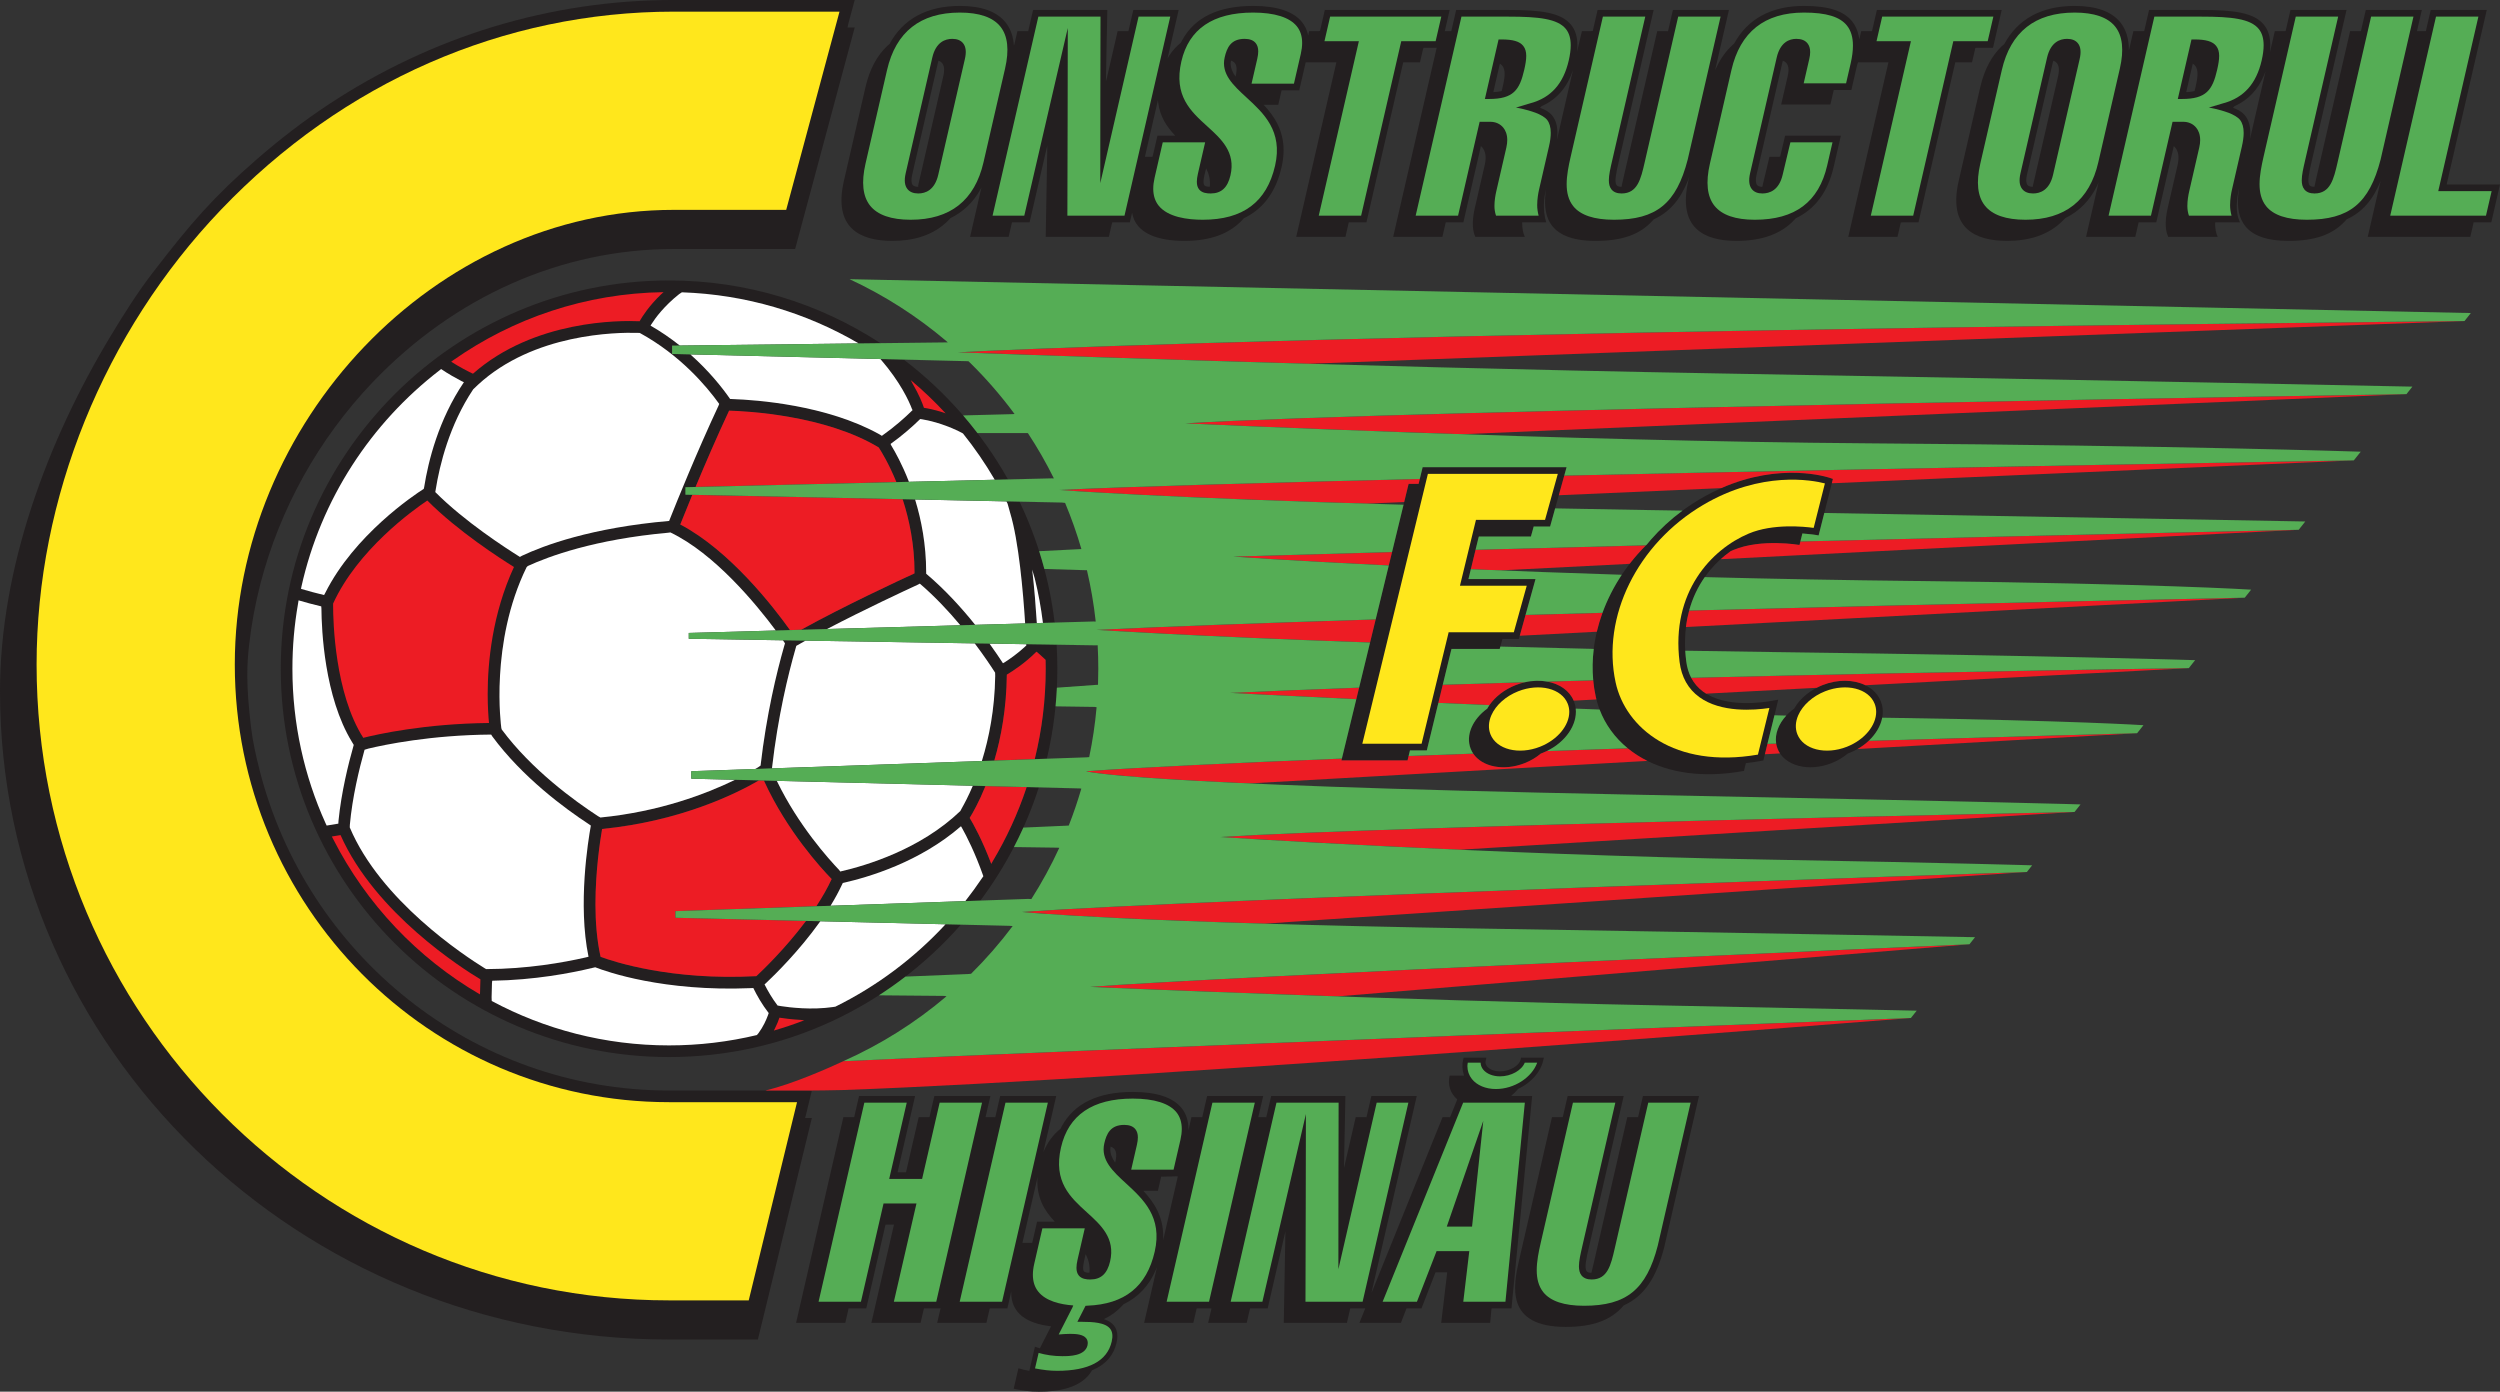 <?xml version="1.0" encoding="UTF-8"?>
<svg xmlns="http://www.w3.org/2000/svg" xmlns:xlink="http://www.w3.org/1999/xlink" width="552.71pt" height="307.67pt" viewBox="0 0 552.71 307.67" version="1.1">
<rect x="0" y="0" width="552.71" height="307.67" fill="#333333" stroke="none"/>
<defs>
<clipPath id="clip1">
  <path d="M 432 1 L 552.711 1 L 552.711 54 L 432 54 Z M 432 1 "/>
</clipPath>
<clipPath id="clip2">
  <path d="M 175 233 L 342 233 L 342 307.672 L 175 307.672 Z M 175 233 "/>
</clipPath>
</defs>
<g id="surface1">
<path style=" stroke:none;fill-rule:nonzero;fill:rgb(13.699%,12.199%,12.5%);fill-opacity:1;" d="M 180.578 200.199 C 181.824 198.297 182.957 196.32 183.867 194.34 C 181.598 192.016 174.016 183.77 168.969 172.754 L 168.879 172.559 L 171.734 172.633 L 171.812 172.773 C 176.512 182.492 183.258 189.973 185.531 192.348 L 185.77 192.676 C 191.578 191.352 203.5 187.762 212.312 179.305 L 212.613 178.734 C 213.215 177.688 214.082 176.039 215.016 173.852 L 215.062 173.719 L 217.859 173.789 L 217.816 173.906 C 216.41 177.367 215.066 179.719 214.379 180.828 C 215.211 182.207 217.133 185.637 219.152 190.988 L 219.441 190.457 C 222.496 185.348 225.02 179.887 226.934 174.148 L 226.973 174.016 L 229.664 174.082 L 229.621 174.227 C 226.707 183.223 222.348 191.574 216.82 199.008 L 216.754 199.105 L 213.418 199.219 L 213.469 199.145 C 214.734 197.535 215.938 195.875 217.082 194.176 L 217.402 193.719 C 215.574 188.531 213.715 184.887 212.656 183.004 L 212.457 182.672 C 203.363 190.574 192.074 193.934 186.336 195.211 L 186.105 195.68 C 185.41 197.172 184.602 198.648 183.719 200.094 L 183.633 200.25 L 180.469 200.355 L 180.578 200.199 "/>
<path style=" stroke:none;fill-rule:nonzero;fill:rgb(13.699%,12.199%,12.5%);fill-opacity:1;" d="M 178.059 203.781 C 173.523 209.816 168.508 214.613 167.219 215.812 C 148.363 216.82 135.633 212.602 132.777 211.535 C 131.953 207.848 131.645 203.797 131.645 199.902 C 131.645 192.48 132.699 185.68 133.117 183.273 C 150.52 181.543 162.785 175.438 167.629 172.629 L 167.797 172.531 L 162.516 172.398 L 162.23 172.539 C 156.133 175.488 145.871 179.445 132.746 180.738 L 132.223 180.445 C 127.105 177.117 117.551 170.215 110.922 161.27 L 110.832 160.926 C 110.805 160.738 108.234 142.133 116.422 125.402 L 116.684 125.141 C 121.289 123.016 131.418 119.254 147.707 117.781 L 148.219 117.715 C 158.012 122.414 167.188 133.59 171.41 139.254 L 171.504 139.391 L 174.645 139.301 L 174.57 139.188 C 171.027 134.23 161.348 121.707 150.395 115.957 C 150.883 114.727 151.785 112.473 152.973 109.598 L 153.059 109.402 L 151.535 109.371 L 151.535 107.715 L 153.77 107.66 L 153.84 107.508 C 155.852 102.684 158.461 96.621 161.188 90.789 C 165.055 90.895 182.418 91.777 194.273 98.926 C 194.762 99.676 196.441 102.363 198.129 106.473 L 198.168 106.586 L 200.941 106.52 L 200.898 106.375 C 199.445 102.66 197.93 99.93 197.027 98.453 L 196.891 98.152 C 199.547 96.25 201.75 94.301 203.445 92.641 L 203.848 92.703 C 205.137 92.91 208.129 93.539 211.75 95.234 L 212.895 95.832 C 215.457 99.027 217.789 102.414 219.867 105.969 L 219.918 106.059 L 222.84 105.988 L 222.805 105.906 C 217.027 95.641 209.203 86.672 199.887 79.562 L 199.824 79.508 L 194.645 79.383 L 194.719 79.465 C 199.031 84.469 200.914 88.555 201.637 90.461 L 201.758 90.668 C 200.035 92.363 197.742 94.402 194.965 96.355 L 194.449 96.035 C 182.723 89.496 167.121 88.41 162.031 88.23 L 161.418 88.207 C 159.703 85.738 156.828 82.09 152.707 78.422 L 152.629 78.352 L 148.59 78.254 L 148.59 76.41 L 150.285 76.391 L 150.211 76.328 C 148.305 74.82 146.176 73.344 143.828 71.988 L 143.984 71.73 C 144.898 70.277 146.828 67.664 150.156 65.02 L 150.754 64.629 C 164.922 65.105 178.203 69.141 189.734 75.863 L 189.836 75.926 L 194.645 75.871 L 194.559 75.809 C 181.121 67.078 165.102 62.004 147.914 62.004 C 100.578 62.004 62.07 100.516 62.07 147.852 C 62.07 195.188 100.578 233.699 147.914 233.699 C 173.539 233.699 196.574 222.414 212.32 204.559 L 212.438 204.426 L 209.043 204.344 L 208.926 204.469 C 202.051 211.871 193.844 218.027 184.695 222.551 L 184.133 222.641 C 179.406 223.32 174.605 222.738 172.625 222.43 L 171.91 222.301 C 170.715 220.734 169.758 219.078 169.031 217.637 L 169.395 217.309 C 171.387 215.434 176.684 210.23 181.223 203.863 L 181.367 203.676 L 178.199 203.602 L 178.059 203.781 "/>
<path style=" stroke:none;fill-rule:nonzero;fill:rgb(13.699%,12.199%,12.5%);fill-opacity:1;" d="M 217.117 168.102 C 218.633 163.188 219.914 156.895 220.023 149.465 L 220.004 148.715 C 219.059 147.238 217.539 144.969 215.566 142.348 L 215.488 142.242 L 218.766 142.297 L 218.82 142.375 C 220.016 144.031 221 145.488 221.742 146.633 L 222.148 146.398 C 223.289 145.664 224.945 144.5 226.543 143.031 L 226.906 142.695 L 226.879 142.426 L 233.602 142.535 L 233.605 142.621 C 233.711 144.352 233.762 146.098 233.762 147.852 C 233.762 154.652 232.969 161.27 231.469 167.617 L 231.449 167.738 L 228.77 167.832 L 228.801 167.688 C 230.359 161.328 231.188 154.684 231.188 147.852 L 231.164 145.883 C 230.359 145.121 229.664 144.508 229.152 144.074 C 226.625 146.617 223.824 148.426 222.594 149.16 C 222.516 156.637 221.328 162.988 219.852 168.035 L 219.824 168.148 L 217.078 168.242 L 217.117 168.102 "/>
<path style=" stroke:none;fill-rule:nonzero;fill:rgb(13.699%,12.199%,12.5%);fill-opacity:1;" d="M 167.641 169.609 L 168.148 169.258 C 169.445 158.027 171.672 148.762 173.383 142.781 L 173.547 142.23 C 173.453 142.09 173.336 141.918 173.195 141.719 L 173.078 141.559 L 178.074 141.641 L 177.945 141.719 C 177.293 142.082 176.66 142.441 176.051 142.793 L 175.902 143.336 C 174.215 149.219 171.977 158.477 170.688 169.734 L 170.676 169.871 L 166.992 170.004 L 167.641 169.609 "/>
<path style=" stroke:none;fill-rule:nonzero;fill:rgb(13.699%,12.199%,12.5%);fill-opacity:1;" d="M 226.633 137.684 C 226.195 130.844 225.223 119.605 223.312 113.336 L 222.762 111.367 C 222.691 111.223 222.617 111.078 222.547 110.934 L 222.508 110.852 L 225.395 110.91 L 225.445 111.004 C 229.367 119.215 232.02 128.145 233.148 137.535 L 233.164 137.645 L 230.574 137.715 L 230.555 137.57 C 230.148 134.285 229.551 131.059 228.77 127.898 L 228.203 125.934 C 228.691 130.184 229.016 134.402 229.219 137.629 L 229.227 137.754 L 226.641 137.828 L 226.633 137.684 "/>
<path style=" stroke:none;fill-rule:nonzero;fill:rgb(13.699%,12.199%,12.5%);fill-opacity:1;" d="M 177.27 139.148 C 186.59 133.988 199.066 128.195 202.18 126.766 C 202.184 126.691 202.184 126.613 202.184 126.535 C 202.184 120.41 201.031 114.938 199.598 110.496 L 199.551 110.371 L 202.32 110.43 L 202.352 110.566 C 203.707 115.012 204.75 120.383 204.762 126.402 L 204.766 126.84 C 208.91 130.344 212.559 134.359 215.5 138.02 L 215.59 138.141 L 212.312 138.234 L 212.215 138.113 C 209.664 135.066 206.668 131.867 203.359 129.031 L 202.973 129.238 C 200.008 130.605 191.117 134.742 183.043 138.969 L 182.852 139.07 L 177.133 139.23 L 177.27 139.148 "/>
<path style=" stroke:none;fill-rule:nonzero;fill:rgb(13.699%,12.199%,12.5%);fill-opacity:1;" d="M 209.719 48.668 C 206.379 52.117 201.832 53.258 197.289 53.258 C 190.078 53.258 184.184 50.383 186.578 39.973 L 191.34 19.273 C 192.285 15.156 193.988 12.215 196.145 10.168 L 196.676 9.707 C 199.652 4.191 204.934 1.309 212.211 1.309 C 216.992 1.309 220.398 2.547 222.34 4.98 C 223.414 6.336 224.023 8.047 224.164 10.098 L 224.305 9.609 L 224.934 6.883 L 227.32 6.883 L 228.398 2.203 L 244.812 2.203 C 244.812 2.203 244.652 10.137 244.496 18.012 L 244.707 17.238 L 247.09 6.883 L 249.062 6.883 L 249.477 6.875 C 250.125 4.062 250.555 2.203 250.555 2.203 L 260.586 2.203 L 258.121 12.926 L 258.488 12.305 C 259.219 11.188 260.082 10.238 261.066 9.441 L 261.406 8.805 C 264.16 3.824 269.398 1.309 277.039 1.309 C 282.324 1.309 285.973 2.523 287.879 4.914 C 288.484 5.68 288.906 6.555 289.141 7.535 L 289.211 7.855 L 289.434 6.883 L 291.566 6.883 L 291.832 6.84 L 292.898 2.203 L 320.496 2.203 L 319.477 6.645 L 319.414 6.883 L 320.453 6.883 L 320.859 6.879 L 321.934 2.203 L 333.469 2.203 C 340.602 2.203 345.16 2.746 347.375 5.527 C 348.285 6.672 348.738 8.152 348.738 10.016 C 348.738 10.48 348.711 10.969 348.652 11.48 L 349.738 6.883 L 351.684 6.883 L 352.133 6.855 L 353.203 2.203 L 365.594 2.203 L 357.848 35.875 C 357.336 38.117 356.848 40.234 357.418 40.953 C 357.484 41.039 357.691 41.301 358.496 41.301 L 358.848 39.652 L 366.387 6.883 L 368.164 6.883 L 368.773 6.895 L 369.852 2.203 L 382.242 2.203 L 379.188 15.496 L 379.57 14.723 C 380.496 12.773 381.66 11.219 382.988 9.996 L 383.406 9.609 C 386.387 4.156 391.629 1.309 398.828 1.309 C 404.234 1.309 407.625 2.402 409.492 4.746 C 410.191 5.625 410.664 6.66 410.914 7.871 L 411.066 8.695 L 411.484 6.883 L 413.871 6.883 L 413.98 6.398 L 414.949 2.203 L 442.547 2.203 L 440.621 10.574 C 440.621 10.574 438.867 10.574 437.027 10.574 L 436.723 10.578 L 435.984 13.781 L 432.285 13.781 L 432.188 14.188 C 429.977 23.801 424.145 49.16 424.145 49.16 L 420.594 49.16 L 420.234 49.195 L 419.508 52.363 L 408.625 52.363 L 417.5 13.781 L 410.789 13.781 L 410.586 14.348 L 409.309 19.902 L 405.418 19.902 L 405.305 20.363 L 404.672 23.105 L 393.789 23.105 L 395.23 16.848 C 395.547 15.48 395.52 14.18 394.539 13.594 L 394.148 13.43 L 388.352 38.621 C 388.105 39.695 388.141 40.504 388.457 40.898 C 388.668 41.164 389.062 41.301 389.633 41.301 L 389.699 40.949 L 391.195 34.672 L 393.145 34.672 L 393.559 34.633 L 394.664 29.992 L 406.988 29.992 L 405.398 36.898 C 404.129 42.414 401.32 46.215 397.004 48.262 L 396.73 48.574 C 393.812 51.723 389.531 53.258 383.906 53.258 C 376.695 53.258 370.867 50.383 373.262 39.973 L 373.473 39.059 L 373.184 39.898 C 371.465 44.172 369.062 46.938 365.617 48.488 L 365.297 48.848 C 362.539 51.863 358.609 53.258 352.77 53.258 C 341.703 53.258 340.996 47.066 341.832 41.668 L 341.504 43.262 C 341.41 43.855 341.328 44.609 341.324 45.391 C 341.312 47.719 341.863 49.16 341.863 49.16 L 336.516 49.16 L 336.535 49.391 C 336.543 50.445 336.699 51.496 337.113 52.363 L 326.168 52.363 C 325.281 50.512 325.637 47.828 326.047 46.039 L 328.266 36.395 C 328.664 34.656 328.375 33.395 327.711 32.602 L 327.406 32.285 C 326.02 38.316 323.527 49.16 323.527 49.16 L 319.621 49.16 L 319.547 49.516 L 318.891 52.363 L 308.008 52.363 L 317.625 10.562 L 317.34 10.574 C 316.617 10.574 315.668 10.574 314.715 10.574 L 314.574 11 L 313.934 13.781 L 310.469 13.781 L 310.23 13.777 C 308.098 23.062 302.094 49.16 302.094 49.16 L 298.191 49.16 L 297.457 52.363 L 286.574 52.363 L 295.449 13.781 L 288.68 13.781 L 288.586 14.137 L 287.242 19.965 C 287.242 19.965 285.477 19.965 283.344 19.965 L 283.238 20.422 L 282.605 23.172 L 279.766 23.172 L 279.383 23.18 C 281.742 25.695 283.781 28.809 283.781 33.223 C 283.781 34.375 283.645 35.617 283.336 36.961 C 282.133 42.18 279.539 45.852 275.586 47.953 L 275.012 48.238 C 272.078 51.641 267.68 53.258 261.855 53.258 C 256.238 53.258 251.094 51.758 250.285 47.027 L 249.785 49.16 L 245.902 49.16 L 245.789 49.578 L 245.148 52.363 L 231.188 52.363 L 231.535 32.895 L 231.539 32.16 C 229.559 40.777 227.629 49.16 227.629 49.16 L 223.738 49.16 L 223.664 49.438 L 222.992 52.363 L 214.473 52.363 L 216.98 41.445 L 216.797 41.801 C 215.203 44.691 212.965 46.848 210.129 48.227 L 209.719 48.668 M 272.078 13.992 C 272.078 15.051 272.488 16.004 273.164 16.941 L 273.195 16.781 C 273.613 14.961 273.406 13.773 272.145 13.398 L 272.078 13.992 M 202.988 41.016 L 208.547 16.848 C 208.902 15.309 208.828 13.859 207.48 13.41 L 207.359 13.891 L 201.672 38.621 C 201.422 39.703 201.457 40.484 201.773 40.883 C 201.996 41.16 202.41 41.301 203.016 41.301 L 202.988 41.016 M 331.992 20.133 C 332.07 19.84 332.145 19.531 332.219 19.211 C 332.84 16.52 332.918 14.895 331.598 14.07 L 331.539 14.336 C 330.977 16.781 330.34 19.535 330.148 20.371 C 330.77 20.344 331.309 20.277 331.785 20.176 L 331.992 20.133 M 266.273 38.75 C 266.129 39.387 266.074 39.852 266.074 40.188 C 266.074 40.609 266.156 40.832 266.25 40.953 C 266.398 41.141 266.727 41.25 267.234 41.285 L 267.473 41.277 C 267.609 39.719 267.281 38.406 266.652 37.23 L 266.273 38.75 M 255.008 33.848 L 255.895 29.992 C 255.895 29.992 257.414 29.992 259.328 29.992 L 259.82 29.992 C 257.977 28.055 256.426 25.781 256.047 22.617 L 256 22.137 L 253.184 34.387 L 253.141 34.672 L 254.797 34.672 L 255.008 33.848 M 340.48 23.852 C 341.664 24.23 342.582 24.789 343.211 25.602 C 343.949 26.555 344.32 27.809 344.32 29.387 L 344.215 30.891 L 347.57 16.297 L 347.754 15.535 C 346.469 19.367 344.129 22.016 340.797 23.484 L 340.48 23.852 "/>
<g clip-path="url(#clip1)" clip-rule="nonzero">
<path style=" stroke:none;fill-rule:nonzero;fill:rgb(13.699%,12.199%,12.5%);fill-opacity:1;" d="M 443.121 9.734 C 446.098 4.199 451.383 1.309 458.676 1.309 C 463.453 1.309 466.863 2.547 468.801 4.98 C 470.055 6.555 470.676 8.617 470.66 11.137 L 470.848 10.395 L 471.656 6.883 L 473.699 6.883 L 474.051 6.867 L 475.121 2.203 L 486.656 2.203 C 493.785 2.203 498.348 2.746 500.559 5.527 C 501.473 6.672 501.926 8.152 501.926 10.016 L 501.863 11.496 L 502.922 6.883 L 505.312 6.883 L 506.387 2.203 L 518.781 2.203 L 511.035 35.875 C 510.52 38.117 510.031 40.234 510.605 40.953 C 510.672 41.039 510.879 41.301 511.684 41.301 L 512.035 39.652 L 519.574 6.883 L 521.961 6.883 L 523.039 2.203 L 535.43 2.203 L 534.43 6.559 L 534.34 6.883 L 536.336 6.883 L 536.398 6.527 L 537.391 2.203 L 549.785 2.203 C 549.785 2.203 541.305 39.066 540.91 40.789 C 542.48 40.789 552.711 40.789 552.711 40.789 L 550.785 49.16 L 546.859 49.16 L 546.82 49.441 L 546.145 52.363 L 523.465 52.363 L 526.105 40.895 L 526.336 39.984 C 524.617 44.211 522.223 46.953 518.797 48.492 L 518.414 48.926 C 515.66 51.887 511.746 53.258 505.957 53.258 C 495.988 53.258 494.426 48.234 494.824 43.293 L 495.059 41.512 L 494.883 42.266 C 494.766 42.781 494.547 44.047 494.512 45.391 C 494.445 47.871 495.242 49.16 495.242 49.16 L 489.75 49.16 L 489.723 49.496 C 489.738 50.516 489.898 51.523 490.301 52.363 L 479.352 52.363 C 478.469 50.512 478.824 47.828 479.234 46.039 L 481.453 36.395 C 481.859 34.621 481.551 33.344 480.855 32.555 L 480.59 32.309 C 479.199 38.344 476.715 49.16 476.715 49.16 L 472.809 49.16 L 472.711 49.613 L 472.078 52.363 L 461.195 52.363 L 463.965 40.32 L 463.656 41.035 C 462.051 44.305 459.688 46.711 456.621 48.215 L 456.254 48.59 C 452.906 52.102 448.328 53.258 443.75 53.258 C 436.539 53.258 430.648 50.383 433.039 39.973 L 437.801 19.273 C 438.734 15.227 440.395 12.316 442.496 10.273 L 443.121 9.734 M 453.844 13.801 L 448.133 38.621 C 447.883 39.703 447.922 40.484 448.238 40.883 C 448.402 41.09 448.68 41.219 449.059 41.273 L 449.383 41.316 L 455.012 16.848 C 455.363 15.316 455.289 13.879 453.969 13.422 L 453.844 13.801 M 485.18 20.133 C 485.258 19.84 485.328 19.531 485.406 19.211 C 486.023 16.523 486.102 14.898 484.793 14.074 L 484.699 14.434 C 484.145 16.852 483.523 19.547 483.336 20.371 C 483.945 20.344 484.48 20.281 484.953 20.18 L 485.18 20.133 M 494.141 24.02 C 495.098 24.387 495.855 24.902 496.398 25.602 C 497.137 26.555 497.508 27.809 497.508 29.387 C 497.508 29.82 497.477 30.285 497.422 30.77 L 497.625 29.914 L 500.879 15.762 L 500.488 16.734 C 499.176 19.836 497.074 22.047 494.227 23.375 L 493.969 23.492 C 493.879 23.605 493.785 23.719 493.691 23.828 L 494.141 24.02 "/>
</g>
<g clip-path="url(#clip2)" clip-rule="nonzero">
<path style=" stroke:none;fill-rule:nonzero;fill:rgb(13.699%,12.199%,12.5%);fill-opacity:1;" d="M 200.391 258.789 L 203.105 246.984 L 205.242 246.984 L 205.496 246.969 C 206.105 244.324 206.57 242.305 206.57 242.305 L 218.965 242.305 L 217.961 246.672 L 217.883 246.984 L 219.695 246.984 L 220.043 247 L 221.121 242.305 L 233.516 242.305 L 230.844 253.93 L 230.656 254.742 C 231.562 252.543 232.867 250.816 234.504 249.504 L 234.766 248.953 C 237.516 243.945 242.766 241.41 250.43 241.41 C 255.715 241.41 259.359 242.625 261.266 245.016 C 262.25 246.254 262.746 247.785 262.746 249.586 L 262.73 249.945 L 263.41 246.984 L 265.48 246.984 L 265.797 247 L 266.875 242.305 L 279.27 242.305 L 278.277 246.621 L 278.188 246.984 L 279.598 246.984 L 279.953 247.004 L 281.035 242.305 L 297.449 242.305 C 297.449 242.305 297.285 250.324 297.129 258.238 L 297.277 257.625 L 299.727 246.984 L 301.91 246.984 L 302.109 247.004 C 302.754 244.195 303.188 242.305 303.188 242.305 L 313.223 242.305 L 303.32 285.348 L 303.25 285.762 L 318.93 246.984 L 320.352 246.984 L 320.582 247.012 L 322.016 243.465 L 322.164 243.043 C 320.691 241.773 320.004 239.895 320.488 237.801 L 323.695 237.801 L 323.598 237.496 C 323.266 236.488 323.219 235.391 323.48 234.27 L 323.578 233.84 L 328.613 233.84 L 328.461 234.516 C 328.355 234.961 328.457 235.383 328.762 235.762 C 329.297 236.438 330.398 236.859 331.625 236.859 C 333.734 236.859 335.867 235.648 336.184 234.27 L 336.281 233.84 L 341.32 233.84 L 341.164 234.516 C 340.578 237.059 338.52 239.301 335.879 240.621 L 335.641 240.727 C 335.195 241.285 334.676 241.805 334.094 242.273 L 334.59 242.305 L 338.738 242.305 L 334.164 289.262 L 329.773 289.262 L 329.73 289.535 L 329.445 292.465 L 318.629 292.465 L 319.953 281.289 L 317.652 281.289 L 317.359 281.309 C 316.07 284.625 314.27 289.262 314.27 289.262 L 310.961 289.262 L 310.785 289.715 L 309.715 292.465 L 300.539 292.465 L 301.836 289.266 L 301.578 289.262 L 298.516 289.262 L 298.355 289.984 L 297.785 292.465 L 283.82 292.465 L 284.16 273.551 L 284.18 272.25 C 282.195 280.875 280.266 289.262 280.266 289.262 L 276.375 289.262 L 276.16 290.148 L 275.629 292.465 L 267.105 292.465 L 267.836 289.297 L 267.508 289.262 L 264.562 289.262 L 264.504 289.539 L 263.828 292.465 L 252.949 292.465 L 255.789 280.117 L 255.547 280.723 C 254.031 284.25 251.641 286.797 248.391 288.352 L 248.223 288.543 C 247.059 289.84 245.672 290.867 244.066 291.633 L 244.328 291.742 C 245.121 292.027 245.797 292.449 246.285 293.062 C 246.785 293.691 247.035 294.473 247.035 295.398 C 247.035 295.848 246.977 296.332 246.859 296.848 C 246.215 299.637 244.484 301.637 241.688 302.836 L 241.438 302.941 C 239.164 306.957 233.797 307.672 229.664 307.672 C 227.695 307.672 225.922 307.414 224.109 307.031 L 225.156 302.496 C 225.938 302.754 226.746 302.945 227.574 303.078 L 227.656 302.699 L 228.805 297.734 L 229.379 297.922 L 229.895 298.09 L 232.367 293.234 L 232.125 293.188 C 227.27 292.609 223.426 290.496 223.566 285.516 L 223.406 286.246 L 222.715 289.262 L 219.051 289.262 L 218.809 289.285 L 218.078 292.465 L 207.195 292.465 L 207.949 289.258 L 207.637 289.262 L 204.289 289.262 L 204.188 289.59 L 203.527 292.465 L 192.645 292.465 L 197.641 270.746 L 196.066 270.746 L 195.77 270.754 C 194.375 276.824 191.516 289.262 191.516 289.262 L 187.594 289.262 L 187.555 289.52 L 186.879 292.465 L 175.996 292.465 L 186.457 246.984 L 188.609 246.984 L 188.848 246.973 L 189.922 242.305 L 202.316 242.305 C 202.316 242.305 198.809 257.555 198.438 259.172 C 198.918 259.172 199.613 259.172 200.312 259.172 L 200.391 258.789 M 245.469 254.094 C 245.469 255.141 245.871 256.09 246.535 257.02 L 246.582 256.887 C 247.004 255.062 246.797 253.875 245.531 253.5 L 245.469 254.094 M 252.77 263.277 C 255.133 265.797 257.172 268.91 257.172 273.324 L 257.152 274.199 L 260.398 260.082 L 260.055 260.07 C 259.359 260.07 258.102 260.098 256.703 260.148 L 256.637 260.477 L 255.992 263.273 L 253.055 263.273 L 252.77 263.277 M 240.863 281.344 C 240.996 279.781 240.652 278.461 240.012 277.281 L 239.66 278.855 C 239.516 279.488 239.461 279.953 239.461 280.293 C 239.461 280.711 239.543 280.938 239.641 281.055 C 239.777 281.23 240.07 281.336 240.523 281.379 L 240.863 281.344 M 229.266 260.785 L 226.121 274.445 L 226.047 274.773 L 227.891 274.773 L 228.203 274.781 L 229.281 270.094 C 229.281 270.094 230.742 270.094 232.602 270.094 L 233.195 270.082 C 230.906 267.672 229.07 264.746 229.379 260.23 L 229.266 260.785 "/>
</g>
<path style=" stroke:none;fill-rule:nonzero;fill:rgb(13.699%,12.199%,12.5%);fill-opacity:1;" d="M 362.238 246.629 L 363.23 242.305 L 375.625 242.305 L 367.934 275.742 C 366.227 282.375 363.578 286.422 359.254 288.473 L 358.992 288.594 C 356.223 291.859 352.215 293.359 346.148 293.359 C 332.715 293.359 334.551 284.227 335.875 278.477 L 343.117 246.984 L 345.484 246.984 L 345.566 246.727 L 346.582 242.305 L 358.977 242.305 L 351.23 275.98 C 350.715 278.223 350.227 280.34 350.801 281.059 C 350.859 281.133 351.023 281.336 351.594 281.391 L 351.852 281.359 C 351.977 280.852 352.102 280.312 352.23 279.754 L 359.766 246.984 L 362.148 246.984 L 362.238 246.629 "/>
<path style=" stroke:none;fill-rule:nonzero;fill:rgb(13.699%,12.199%,12.5%);fill-opacity:1;" d="M 33.738 60.32 C 30.387 64.676 27.355 69.48 24.383 74.418 C 10.367 97.66 0 125.781 0 152.824 C 0 231.754 65.832 296.148 147.914 296.148 L 167.555 296.148 L 179.492 247.172 L 177.992 247.172 L 178.137 246.66 L 179.492 241.094 L 147.914 241.094 C 104.371 241.094 67.688 210.91 57.379 170.211 C 56.609 167.168 55.898 164.078 55.516 160.914 C 54.32 151.02 54.625 146.625 55.066 142.66 C 55.578 138.066 56.426 133.504 57.59 129.008 C 61.859 112.559 70.402 97.055 82.414 84.484 C 100.551 65.508 124.184 55.051 148.961 55.051 L 175.793 55.051 L 188.965 6.074 L 187.379 6.074 L 187.559 5.215 L 188.965 -0.004 L 148.961 -0.004 C 121.648 -0.004 95.395 8.055 72.617 23.109 C 67.098 26.758 61.793 30.832 56.703 35.273 C 47.258 43.512 42.438 49.016 33.738 60.32 "/>
<path style=" stroke:none;fill-rule:nonzero;fill:rgb(100%,100%,100%);fill-opacity:1;" d="M 97.254 81.809 C 82.016 93.523 70.934 110.383 66.625 129.766 L 66.547 130.188 C 68.184 130.676 69.906 131.145 71.652 131.555 L 71.891 131.113 C 78.344 118.234 91.551 109.441 93.691 108.074 L 93.781 107.676 C 94.691 101.93 96.961 92.777 102.562 84.5 L 102.023 84.246 C 100.766 83.594 99.125 82.68 97.523 81.59 L 97.254 81.809 "/>
<path style=" stroke:none;fill-rule:nonzero;fill:rgb(100%,100%,100%);fill-opacity:1;" d="M 77.812 164.027 C 71.711 154.039 71.098 139.25 71.062 134.551 L 71.023 134.059 C 69.301 133.656 67.613 133.203 66.008 132.727 L 65.895 133.449 C 65.074 138.129 64.648 142.941 64.648 147.852 C 64.648 160.012 67.266 171.57 71.973 181.996 L 72.219 182.52 C 73.211 182.348 74.133 182.199 74.801 182.094 L 74.84 181.434 C 75.461 175.191 77.004 168.906 78.207 164.688 L 77.812 164.027 "/>
<path style=" stroke:none;fill-rule:nonzero;fill:rgb(100%,100%,100%);fill-opacity:1;" d="M 108.828 162.789 C 115.5 171.836 124.855 178.727 130.254 182.262 L 130.629 182.523 C 130.031 185.801 127.723 199.988 130.113 211.52 L 129.43 211.688 C 124.52 212.809 116.539 214.23 107.484 214.254 L 107.133 214.051 C 102.562 211.227 84.121 199.07 77.328 182.93 L 77.348 182.328 C 77.891 176.289 79.398 170.027 80.598 165.758 L 81.449 165.5 C 85.02 164.645 95.262 162.504 108.59 162.402 L 108.828 162.789 "/>
<path style=" stroke:none;fill-rule:nonzero;fill:rgb(100%,100%,100%);fill-opacity:1;" d="M 148.098 114.762 C 149.582 111.023 154.031 100.004 158.844 89.711 L 159.004 89.293 C 156.156 85.32 150.355 78.477 141.438 73.605 L 140.953 73.594 C 136.32 73.457 117.969 73.691 105.645 85.09 L 104.613 86.078 C 99.344 93.961 97.191 102.812 96.324 108.262 L 96.234 108.789 C 102.668 115.273 111.938 121.258 114.945 123.129 L 115.406 122.867 C 120.191 120.613 130.711 116.66 147.941 115.172 L 148.098 114.762 "/>
<path style=" stroke:none;fill-rule:nonzero;fill:rgb(100%,100%,100%);fill-opacity:1;" d="M 108.684 220.492 C 108.707 219.305 108.738 218.195 108.766 217.359 L 108.82 216.824 C 118.188 216.672 126.199 215.141 130.906 214.004 L 131.594 213.848 C 134.109 214.832 146.648 219.27 165.992 218.461 L 166.543 218.434 C 167.359 220.109 168.488 222.094 169.949 223.977 L 169.777 224.469 C 169.41 225.477 168.75 226.969 167.695 228.41 L 167.328 228.836 C 161.098 230.328 154.598 231.121 147.914 231.121 C 133.754 231.121 120.406 227.566 108.715 221.305 L 108.684 220.492 "/>
<path style=" stroke:none;fill-rule:nonzero;fill:rgb(13.699%,12.199%,12.5%);fill-opacity:1;" d="M 311.719 165.895 L 311.184 168.105 L 296.57 168.105 L 311.422 106.977 L 313.629 106.977 L 313.75 106.484 L 314.523 103.293 L 346.344 103.293 L 342.703 116.41 C 342.703 116.41 341.367 116.41 339.379 116.41 L 339.078 116.391 L 338.461 118.617 L 326.949 118.617 L 326.863 118.906 C 326.219 121.555 325.488 124.559 324.715 127.746 L 324.648 128.027 L 339.477 128.027 L 335.797 141.262 L 332.473 141.262 L 332.172 141.246 L 331.555 143.473 L 320.902 143.473 L 320.773 143.977 C 317.914 155.734 315.445 165.898 315.445 165.898 L 312.098 165.898 L 311.719 165.895 "/>
<path style=" stroke:none;fill-rule:nonzero;fill:rgb(13.699%,12.199%,12.5%);fill-opacity:1;" d="M 341.012 166.465 C 346.48 164.312 349.605 159.195 347.977 155.059 C 346.348 150.926 340.574 149.309 335.105 151.461 C 332.434 152.512 330.258 154.273 328.961 156.395 L 328.82 156.656 C 325.566 159.004 323.969 162.559 325.145 165.543 C 326.625 169.309 331.961 170.73 337.059 168.723 C 338.422 168.188 339.633 167.457 340.645 166.605 L 341.012 166.465 "/>
<path style=" stroke:none;fill-rule:nonzero;fill:rgb(13.699%,12.199%,12.5%);fill-opacity:1;" d="M 408.863 166.465 C 414.332 164.312 417.457 159.195 415.828 155.059 C 414.199 150.926 408.426 149.309 402.957 151.461 C 400.277 152.516 398.09 154.289 396.797 156.422 L 396.656 156.664 C 393.414 159.012 391.824 162.562 392.996 165.543 C 394.477 169.309 399.812 170.73 404.91 168.723 C 406.277 168.188 407.488 167.453 408.504 166.602 L 408.863 166.465 "/>
<path style=" stroke:none;fill-rule:nonzero;fill:rgb(13.699%,12.199%,12.5%);fill-opacity:1;" d="M 382.402 122.016 C 376.207 126.504 371.324 134.504 372.793 146.164 C 373.164 149.102 374.43 151.379 376.555 152.93 C 381.496 156.527 389.648 155.34 392.027 154.891 L 393.152 154.676 L 389.848 168.133 L 389.379 168.219 C 388.32 168.41 387.281 168.566 386.27 168.684 L 385.984 168.727 L 385.562 170.438 C 367.398 173.754 355.273 165.426 352.789 153.988 C 350.34 142.73 354.531 129.75 364.117 120.352 L 364.984 119.312 C 367.988 115.879 371.605 112.84 375.738 110.395 C 391.195 101.242 404.047 105.48 404.586 105.664 L 405.227 105.887 L 402.066 118.375 L 401.395 118.258 C 401.367 118.254 400.305 118.074 398.684 117.957 L 398.48 117.934 L 397.84 120.48 C 397.84 120.48 389.371 119.008 383.23 121.586 C 383.031 121.668 382.832 121.758 382.629 121.848 L 382.402 122.016 "/>
<path style=" stroke:none;fill-rule:nonzero;fill:rgb(33.299%,67.799%,33.299%);fill-opacity:1;" d="M 339.535 24.945 C 340.469 25.289 341.578 25.906 342.043 26.504 C 342.578 27.195 342.848 28.145 342.848 29.379 C 342.848 30.246 342.715 31.258 342.445 32.414 L 340.258 41.934 C 340.094 42.645 339.848 43.953 339.848 45.371 C 339.848 46.145 339.969 46.93 340.168 47.688 C 338.617 47.688 331.629 47.688 330.75 47.688 C 330.52 47.031 330.398 46.297 330.398 45.539 C 330.398 44.316 330.621 43.09 330.812 42.266 L 333.031 32.617 C 333.172 32 333.23 31.449 333.23 30.961 C 333.23 29.652 332.805 28.789 332.379 28.254 C 331.695 27.398 330.664 26.926 329.48 26.926 L 327.125 26.926 C 327.125 26.926 322.598 46.605 322.352 47.688 C 321.395 47.688 314.438 47.688 312.98 47.688 C 313.371 45.977 322.852 4.77 323.102 3.676 C 324.152 3.676 333.465 3.676 333.465 3.676 C 340.145 3.676 344.375 4.129 346.219 6.441 C 346.914 7.32 347.262 8.5 347.262 10.012 C 347.262 10.992 347.117 12.113 346.824 13.379 C 345.648 18.492 342.891 21.59 338.41 22.809 C 336.805 23.289 335.148 23.781 335.148 23.781 C 335.148 23.781 337.203 24.09 339.535 24.945 M 331.312 8.719 L 328.285 21.883 L 329.211 21.883 C 334.59 21.883 335.957 19.895 336.984 15.434 C 337.535 13.031 337.691 11.312 336.77 10.152 C 335.969 9.148 334.512 8.719 331.898 8.719 L 331.312 8.719 "/>
<path style=" stroke:none;fill-rule:nonzero;fill:rgb(33.299%,67.799%,33.299%);fill-opacity:1;" d="M 192.367 45.465 C 190.742 43.43 190.402 40.309 191.348 36.195 L 196.109 15.496 C 198.051 7.059 203.469 2.781 212.211 2.781 C 216.52 2.781 219.539 3.828 221.184 5.898 C 222.809 7.934 223.148 11.055 222.203 15.168 L 217.441 35.863 C 215.504 44.305 210.086 48.582 201.34 48.582 C 197.031 48.582 194.012 47.531 192.367 45.465 M 206.113 12.738 L 200.234 38.293 C 199.871 39.867 200 41.016 200.621 41.801 C 201.137 42.445 201.941 42.773 203.016 42.773 C 204.598 42.773 206.652 42.051 207.438 38.621 L 213.316 13.07 C 213.68 11.492 213.551 10.348 212.93 9.566 C 212.414 8.922 211.609 8.59 210.539 8.59 C 208.953 8.59 206.902 9.312 206.113 12.738 "/>
<path style=" stroke:none;fill-rule:nonzero;fill:rgb(33.299%,67.799%,33.299%);fill-opacity:1;" d="M 272.039 38.75 C 273.215 33.645 270.016 30.746 266.922 27.941 C 263.242 24.609 259.438 21.16 261.18 13.582 C 262.828 6.414 268.164 2.781 277.039 2.781 C 281.785 2.781 285.133 3.836 286.723 5.832 C 287.496 6.801 287.883 8.027 287.883 9.496 C 287.883 10.238 287.781 11.047 287.586 11.91 C 287.586 11.91 286.293 17.523 286.07 18.492 C 285.113 18.492 278.156 18.492 276.699 18.492 C 277.008 17.164 277.961 13.008 277.961 13.008 C 278.105 12.383 278.176 11.84 278.176 11.359 C 278.176 10.598 277.996 10.008 277.629 9.547 C 277.125 8.91 276.297 8.59 275.168 8.59 C 272.117 8.59 271.246 10.555 270.758 12.676 C 269.914 16.352 272.66 18.867 275.562 21.535 C 279.359 25.02 283.66 28.965 281.898 36.633 C 280.047 44.672 274.816 48.582 265.906 48.582 C 262.594 48.582 258.211 48.039 256.148 45.449 C 255.359 44.457 254.965 43.211 254.965 41.723 C 254.965 40.98 255.062 40.184 255.258 39.324 C 255.258 39.324 256.84 32.457 257.066 31.465 C 258.023 31.465 264.98 31.465 266.438 31.465 C 266.109 32.879 264.836 38.422 264.836 38.422 C 264.68 39.105 264.602 39.691 264.602 40.188 C 264.602 40.906 264.766 41.449 265.098 41.871 C 265.742 42.68 266.859 42.773 267.645 42.773 C 270.012 42.773 271.41 41.492 272.039 38.75 "/>
<path style=" stroke:none;fill-rule:nonzero;fill:rgb(33.299%,67.799%,33.299%);fill-opacity:1;" d="M 318.648 3.676 C 318.363 4.91 317.59 8.277 317.398 9.102 C 316.398 9.102 309.797 9.102 309.797 9.102 C 309.797 9.102 301.176 46.578 300.922 47.688 C 299.965 47.688 293.008 47.688 291.551 47.688 C 291.945 45.969 300.426 9.102 300.426 9.102 C 300.426 9.102 294.25 9.102 292.82 9.102 C 293.105 7.871 293.879 4.5 294.07 3.676 C 295.148 3.676 316.965 3.676 318.648 3.676 "/>
<path style=" stroke:none;fill-rule:nonzero;fill:rgb(33.299%,67.799%,33.299%);fill-opacity:1;" d="M 380.395 3.676 C 380.004 5.379 373.133 35.246 373.125 35.277 C 370.629 44.977 366.211 48.582 356.82 48.582 C 352.434 48.582 349.406 47.57 347.82 45.578 C 346.742 44.227 346.363 42.543 346.363 40.707 C 346.363 38.773 346.785 36.668 347.262 34.598 C 347.262 34.598 354.121 4.777 354.375 3.676 C 355.328 3.676 362.285 3.676 363.742 3.676 C 363.352 5.383 356.414 35.547 356.414 35.547 C 356.031 37.219 355.691 38.68 355.691 39.859 C 355.691 40.676 355.852 41.352 356.266 41.871 C 356.742 42.469 357.492 42.773 358.496 42.773 C 362.031 42.773 362.766 39.578 363.617 35.875 C 363.617 35.875 370.77 4.781 371.023 3.676 C 371.98 3.676 378.938 3.676 380.395 3.676 "/>
<path style=" stroke:none;fill-rule:nonzero;fill:rgb(33.299%,67.799%,33.299%);fill-opacity:1;" d="M 379.039 45.488 C 377.418 43.453 377.078 40.328 378.031 36.195 L 382.789 15.496 C 384.73 7.059 390.129 2.781 398.828 2.781 C 403.754 2.781 406.773 3.699 408.34 5.664 C 409.219 6.77 409.656 8.23 409.656 10.09 C 409.656 11.242 409.488 12.551 409.152 14.02 C 409.152 14.02 408.34 17.531 408.137 18.43 C 407.18 18.43 400.223 18.43 398.766 18.43 C 399.07 17.109 399.996 13.07 399.996 13.07 C 400.133 12.492 400.199 11.973 400.199 11.508 C 400.199 10.711 400.004 10.074 399.609 9.582 C 399.086 8.926 398.262 8.59 397.152 8.59 C 395.602 8.59 393.586 9.312 392.797 12.738 L 386.918 38.293 C 386.559 39.855 386.688 41.043 387.305 41.816 C 387.809 42.449 388.59 42.773 389.633 42.773 C 391.242 42.773 393.332 42.051 394.121 38.621 C 394.121 38.621 395.598 32.438 395.828 31.465 C 396.777 31.465 403.68 31.465 405.137 31.465 C 404.84 32.766 403.965 36.566 403.965 36.566 C 402.105 44.652 396.867 48.582 387.957 48.582 C 383.672 48.582 380.672 47.539 379.039 45.488 "/>
<path style=" stroke:none;fill-rule:nonzero;fill:rgb(33.299%,67.799%,33.299%);fill-opacity:1;" d="M 440.699 3.676 C 440.414 4.91 439.641 8.277 439.449 9.102 C 438.453 9.102 431.848 9.102 431.848 9.102 C 431.848 9.102 423.227 46.578 422.973 47.688 C 422.016 47.688 415.059 47.688 413.602 47.688 C 413.996 45.969 422.477 9.102 422.477 9.102 C 422.477 9.102 416.301 9.102 414.871 9.102 C 415.156 7.871 415.93 4.5 416.121 3.676 C 417.199 3.676 439.016 3.676 440.699 3.676 "/>
<path style=" stroke:none;fill-rule:nonzero;fill:rgb(33.299%,67.799%,33.299%);fill-opacity:1;" d="M 438.828 45.465 C 437.207 43.43 436.863 40.309 437.809 36.195 L 442.57 15.496 C 444.512 7.059 449.93 2.781 458.676 2.781 C 462.984 2.781 466.004 3.828 467.648 5.898 C 469.27 7.934 469.613 11.055 468.664 15.168 L 463.906 35.863 C 461.965 44.305 456.547 48.582 447.801 48.582 C 443.492 48.582 440.473 47.531 438.828 45.465 M 452.574 12.738 L 446.699 38.293 C 446.336 39.867 446.461 41.016 447.086 41.801 C 447.598 42.445 448.402 42.773 449.477 42.773 C 451.059 42.773 453.113 42.051 453.902 38.621 L 459.777 13.07 C 460.141 11.492 460.016 10.348 459.391 9.566 C 458.879 8.922 458.074 8.59 457 8.59 C 455.418 8.59 453.363 9.312 452.574 12.738 "/>
<path style=" stroke:none;fill-rule:nonzero;fill:rgb(33.299%,67.799%,33.299%);fill-opacity:1;" d="M 492.727 24.945 C 493.66 25.289 494.77 25.906 495.234 26.504 C 495.77 27.195 496.039 28.145 496.039 29.379 C 496.039 30.246 495.902 31.258 495.637 32.414 L 493.449 41.934 C 493.285 42.645 493.039 43.953 493.039 45.371 C 493.039 46.145 493.16 46.93 493.359 47.688 C 491.809 47.688 484.82 47.688 483.941 47.688 C 483.711 47.031 483.59 46.297 483.59 45.539 C 483.59 44.316 483.812 43.09 484.004 42.266 L 486.219 32.617 C 486.363 32 486.422 31.449 486.422 30.961 C 486.422 29.652 485.996 28.789 485.566 28.254 C 484.887 27.398 483.859 26.926 482.672 26.926 L 480.316 26.926 C 480.316 26.926 475.789 46.605 475.539 47.688 C 474.586 47.688 467.629 47.688 466.172 47.688 C 466.566 45.977 476.043 4.77 476.293 3.676 C 477.344 3.676 486.656 3.676 486.656 3.676 C 493.336 3.676 497.566 4.129 499.406 6.441 C 500.105 7.32 500.453 8.5 500.453 10.012 C 500.453 10.992 500.309 12.113 500.016 13.379 C 498.84 18.492 496.078 21.59 491.602 22.809 C 489.996 23.289 488.34 23.781 488.34 23.781 C 488.34 23.781 490.395 24.09 492.727 24.945 M 484.504 8.719 L 481.477 21.883 L 482.402 21.883 C 487.781 21.883 489.148 19.895 490.176 15.434 C 490.727 13.031 490.883 11.312 489.961 10.152 C 489.16 9.148 487.703 8.719 485.09 8.719 L 484.504 8.719 "/>
<path style=" stroke:none;fill-rule:nonzero;fill:rgb(33.299%,67.799%,33.299%);fill-opacity:1;" d="M 533.578 3.676 C 533.188 5.379 526.316 35.246 526.312 35.277 C 523.816 44.977 519.398 48.582 510.008 48.582 C 505.621 48.582 502.594 47.57 501.004 45.578 C 499.93 44.227 499.551 42.543 499.551 40.707 C 499.551 38.773 499.973 36.668 500.449 34.598 C 500.449 34.598 507.309 4.777 507.559 3.676 C 508.516 3.676 515.473 3.676 516.93 3.676 C 516.539 5.383 509.602 35.547 509.602 35.547 C 509.215 37.219 508.879 38.68 508.879 39.859 C 508.879 40.676 509.039 41.352 509.453 41.871 C 509.926 42.469 510.676 42.773 511.684 42.773 C 515.219 42.773 515.953 39.578 516.805 35.875 C 516.805 35.875 523.957 4.781 524.211 3.676 C 525.164 3.676 532.121 3.676 533.578 3.676 "/>
<path style=" stroke:none;fill-rule:nonzero;fill:rgb(33.299%,67.799%,33.299%);fill-opacity:1;" d="M 547.934 3.676 C 547.539 5.395 539.059 42.262 539.059 42.262 C 539.059 42.262 549.289 42.262 550.859 42.262 C 550.574 43.492 549.801 46.863 549.609 47.688 C 548.547 47.688 530.098 47.688 528.441 47.688 C 528.836 45.977 538.312 4.77 538.562 3.676 C 539.52 3.676 546.477 3.676 547.934 3.676 "/>
<path style=" stroke:none;fill-rule:nonzero;fill:rgb(33.299%,67.799%,33.299%);fill-opacity:1;" d="M 217.113 243.781 C 216.723 245.488 207.242 286.699 206.992 287.789 C 206.035 287.789 199.078 287.789 197.621 287.789 C 198.004 286.133 202.617 266.07 202.617 266.07 L 195.336 266.07 C 195.336 266.07 190.59 286.707 190.34 287.789 C 189.387 287.789 182.43 287.789 180.973 287.789 C 181.363 286.078 190.844 244.871 191.094 243.781 C 192.051 243.781 199.008 243.781 200.465 243.781 C 200.094 245.395 196.586 260.645 196.586 260.645 L 203.863 260.645 C 203.863 260.645 207.5 244.844 207.742 243.781 C 208.699 243.781 215.656 243.781 217.113 243.781 "/>
<path style=" stroke:none;fill-rule:nonzero;fill:rgb(33.299%,67.799%,33.299%);fill-opacity:1;" d="M 231.664 243.781 C 231.273 245.488 221.793 286.699 221.543 287.789 C 220.586 287.789 213.629 287.789 212.172 287.789 C 212.566 286.078 222.043 244.871 222.297 243.781 C 223.25 243.781 230.207 243.781 231.664 243.781 "/>
<path style=" stroke:none;fill-rule:nonzero;fill:rgb(33.299%,67.799%,33.299%);fill-opacity:1;" d="M 237.102 289.055 C 237.102 289.055 234.727 293.723 234.059 295.031 C 234.902 294.965 235.758 294.895 236.586 294.895 C 237.957 294.895 239.453 295.008 240.141 295.875 C 240.371 296.16 240.605 296.664 240.434 297.422 C 239.875 299.828 236.352 299.828 234.848 299.828 C 232.965 299.828 231.223 299.562 229.621 299.109 C 229.453 299.824 229.004 301.777 228.828 302.535 C 230.617 302.883 232.168 303.066 233.715 303.066 C 240.73 303.066 244.789 300.891 245.781 296.598 C 246.07 295.352 245.953 294.418 245.422 293.75 C 244.359 292.414 241.75 292.23 239.094 292.23 L 238.191 292.23 L 239.992 288.699 L 240.41 288.664 C 248.645 288.344 253.516 284.434 255.285 276.734 C 257.051 269.07 252.746 265.121 248.953 261.637 C 246.047 258.973 243.301 256.453 244.145 252.781 C 244.633 250.656 245.508 248.695 248.555 248.695 C 249.688 248.695 250.512 249.016 251.016 249.648 C 251.383 250.109 251.566 250.699 251.566 251.461 C 251.566 251.941 251.492 252.484 251.352 253.109 C 251.352 253.109 250.395 257.266 250.09 258.594 C 251.547 258.594 258.504 258.594 259.457 258.594 C 259.68 257.629 260.973 252.012 260.973 252.012 C 261.172 251.148 261.27 250.344 261.27 249.598 C 261.27 248.133 260.883 246.906 260.113 245.934 C 258.523 243.938 255.176 242.883 250.43 242.883 C 241.551 242.883 236.215 246.52 234.57 253.684 C 232.824 261.262 236.629 264.711 240.312 268.047 C 243.406 270.848 246.605 273.746 245.43 278.855 C 244.797 281.598 243.402 282.875 241.035 282.875 C 240.246 282.875 239.129 282.781 238.488 281.973 C 238.152 281.551 237.988 281.012 237.988 280.293 C 237.988 279.793 238.066 279.211 238.223 278.523 C 238.223 278.523 239.5 272.98 239.824 271.566 C 238.367 271.566 231.41 271.566 230.453 271.566 C 230.227 272.562 228.648 279.43 228.648 279.43 C 228.449 280.285 228.352 281.086 228.352 281.824 C 228.352 283.312 228.746 284.559 229.539 285.551 C 231.199 287.641 234.375 288.398 237.281 288.613 L 237.102 289.055 "/>
<path style=" stroke:none;fill-rule:nonzero;fill:rgb(33.299%,67.799%,33.299%);fill-opacity:1;" d="M 277.418 243.781 C 277.023 245.488 267.547 286.699 267.297 287.789 C 266.34 287.789 259.383 287.789 257.926 287.789 C 258.316 286.078 267.797 244.871 268.047 243.781 C 269.004 243.781 275.961 243.781 277.418 243.781 "/>
<path style=" stroke:none;fill-rule:nonzero;fill:rgb(33.299%,67.799%,33.299%);fill-opacity:1;" d="M 311.371 243.781 C 310.977 245.488 301.5 286.699 301.25 287.789 C 300.234 287.789 289.906 287.789 288.621 287.789 C 288.648 286.348 288.715 246.301 288.715 246.301 C 288.715 246.301 279.348 286.68 279.094 287.789 C 278.195 287.789 273.441 287.789 272.082 287.789 C 272.477 286.078 281.953 244.871 282.207 243.781 C 283.234 243.781 294.645 243.781 295.945 243.781 C 295.918 245.109 295.895 280.609 295.895 280.609 C 295.895 280.609 304.109 244.883 304.363 243.781 C 305.262 243.781 310.016 243.781 311.371 243.781 "/>
<path style=" stroke:none;fill-rule:nonzero;fill:rgb(33.299%,67.799%,33.299%);fill-opacity:1;" d="M 373.773 243.781 C 373.383 245.484 366.512 275.348 366.508 275.379 C 364.012 285.078 359.59 288.684 350.199 288.684 C 345.816 288.684 342.785 287.672 341.199 285.68 C 340.125 284.328 339.746 282.648 339.746 280.812 C 339.746 278.875 340.164 276.77 340.645 274.703 C 340.645 274.703 347.504 244.879 347.754 243.781 C 348.711 243.781 355.668 243.781 357.125 243.781 C 356.734 245.484 349.793 275.648 349.793 275.648 C 349.41 277.32 349.074 278.785 349.074 279.965 C 349.074 280.777 349.234 281.457 349.648 281.977 C 350.121 282.57 350.871 282.875 351.875 282.875 C 355.414 282.875 356.148 279.68 356.996 275.98 C 356.996 275.98 364.152 244.883 364.406 243.781 C 365.359 243.781 372.316 243.781 373.773 243.781 "/>
<path style=" stroke:none;fill-rule:nonzero;fill:rgb(33.299%,67.799%,33.299%);fill-opacity:1;" d="M 337.117 243.781 C 336.965 245.316 332.953 286.523 332.828 287.789 C 331.746 287.789 324.828 287.789 323.508 287.789 C 323.676 286.379 324.836 276.609 324.836 276.609 L 317.602 276.609 C 317.602 276.609 313.598 286.926 313.262 287.789 C 312.473 287.789 307.27 287.789 305.68 287.789 C 306.453 285.875 323.121 244.66 323.48 243.781 C 324.355 243.781 335.715 243.781 337.117 243.781 M 327.93 247.805 L 319.859 271.184 L 325.449 271.184 L 327.93 247.805 M 337.102 234.945 C 336.41 236.641 334.09 237.965 331.625 237.965 C 330.043 237.965 328.648 237.398 327.895 236.449 C 327.539 236 327.355 235.48 327.336 234.945 C 326.613 234.945 325.125 234.945 324.504 234.945 C 324.469 235.195 324.418 235.449 324.418 235.691 C 324.418 236.742 324.754 237.727 325.406 238.547 C 326.527 239.953 328.465 240.766 330.723 240.766 C 334.781 240.766 338.68 238.207 339.848 234.945 C 338.973 234.945 337.582 234.945 337.102 234.945 "/>
<path style=" stroke:none;fill-rule:nonzero;fill:rgb(33.299%,67.799%,33.299%);fill-opacity:1;" d="M 258.73 3.664 C 258.34 5.379 248.859 46.586 248.609 47.676 C 247.594 47.676 237.266 47.676 235.98 47.676 C 236.008 46.238 236.07 6.188 236.07 6.188 C 236.07 6.188 226.707 46.566 226.453 47.676 C 225.555 47.676 220.801 47.676 219.441 47.676 C 219.836 45.969 229.316 4.758 229.566 3.664 C 230.594 3.664 242.004 3.664 243.305 3.664 C 243.277 4.996 243.254 40.496 243.254 40.496 C 243.254 40.496 251.469 4.77 251.723 3.664 C 252.621 3.664 257.375 3.664 258.73 3.664 "/>
<path style=" stroke:none;fill-rule:nonzero;fill:rgb(100%,90.599%,10.999%);fill-opacity:1;" d="M 165.531 287.492 L 147.914 287.492 C 70.816 287.492 8.09 224.438 8.09 146.93 C 8.09 110.137 22.953 73.477 48.867 46.355 C 75.844 18.121 111.391 2.574 148.961 2.574 L 185.602 2.574 L 173.816 46.398 L 148.961 46.398 C 95.938 46.398 51.91 93.504 51.91 146.93 C 51.91 200.359 94.895 243.672 147.914 243.672 L 176.211 243.672 L 165.531 287.492 "/>
<path style=" stroke:none;fill-rule:nonzero;fill:rgb(100%,90.599%,10.999%);fill-opacity:1;" d="M 320.203 140.082 C 317.281 152.102 314.391 163.992 314.289 164.426 C 313.289 164.426 302.762 164.426 301.188 164.426 C 301.613 162.672 315.418 105.855 315.684 104.766 C 316.176 104.766 343.535 104.766 344.406 104.766 C 343.992 106.266 341.832 114.035 341.582 114.938 C 340.863 114.938 326.312 114.938 326.312 114.938 C 326.312 114.938 324.793 121.18 322.836 129.23 L 322.777 129.5 L 337.535 129.5 C 337.117 131.004 334.93 138.887 334.68 139.789 L 320.262 139.789 L 320.203 140.082 "/>
<path style=" stroke:none;fill-rule:nonzero;fill:rgb(100%,90.599%,10.999%);fill-opacity:1;" d="M 329.512 162.328 C 329.008 161.047 329.074 159.598 329.711 158.137 C 330.688 155.895 332.906 153.91 335.645 152.832 C 340.359 150.977 345.273 152.219 346.605 155.598 C 346.832 156.176 346.941 156.777 346.941 157.387 C 346.941 160.359 344.379 163.555 340.473 165.094 C 335.758 166.945 330.84 165.707 329.512 162.328 "/>
<path style=" stroke:none;fill-rule:nonzero;fill:rgb(100%,90.599%,10.999%);fill-opacity:1;" d="M 397.363 162.328 C 396.859 161.047 396.926 159.598 397.562 158.137 C 398.539 155.895 400.758 153.91 403.496 152.832 C 408.211 150.977 413.129 152.219 414.457 155.598 C 414.684 156.176 414.793 156.777 414.793 157.387 C 414.793 160.359 412.234 163.555 408.324 165.094 C 403.609 166.945 398.691 165.707 397.363 162.328 "/>
<path style=" stroke:none;fill-rule:nonzero;fill:rgb(100%,90.599%,10.999%);fill-opacity:1;" d="M 357.191 150.887 C 354.039 136.383 361.973 120.254 376.488 111.66 C 389.434 103.992 400.699 106.164 403.457 106.875 C 403.164 108.02 401.242 115.633 400.973 116.707 C 398.82 116.41 391.961 115.719 386.629 117.961 C 378.359 121.434 369.391 130.953 371.328 146.348 C 371.754 149.707 373.219 152.32 375.688 154.117 C 380.48 157.605 387.801 157.035 391.184 156.523 C 390.762 158.238 388.848 166.027 388.648 166.832 C 370.129 170.023 359.359 160.855 357.191 150.887 "/>
<path style=" stroke:none;fill-rule:nonzero;fill:rgb(100%,100%,100%);fill-opacity:1;" d="M 183.719 200.09 C 184.602 198.648 185.41 197.172 186.105 195.68 L 186.336 195.211 C 192.074 193.934 203.363 190.574 212.457 182.672 L 212.656 183.004 C 213.715 184.887 215.574 188.531 217.402 193.719 L 217.082 194.176 C 215.938 195.875 214.734 197.531 213.469 199.145 L 213.418 199.219 L 183.633 200.246 L 183.719 200.09 "/>
<path style=" stroke:none;fill-rule:nonzero;fill:rgb(92.899%,10.999%,14.099%);fill-opacity:1;" d="M 178.059 203.781 C 173.523 209.816 168.508 214.613 167.219 215.812 C 148.363 216.82 135.633 212.602 132.777 211.535 C 131.953 207.848 131.645 203.797 131.645 199.902 C 131.645 192.48 132.699 185.68 133.117 183.273 C 150.52 181.543 162.785 175.438 167.629 172.629 L 167.797 172.531 L 168.879 172.559 L 168.969 172.754 C 174.016 183.766 181.598 192.016 183.867 194.34 C 182.957 196.32 181.824 198.293 180.578 200.199 L 180.469 200.355 L 149.328 201.434 L 149.328 202.906 L 178.199 203.602 L 178.059 203.781 "/>
<path style=" stroke:none;fill-rule:nonzero;fill:rgb(100%,100%,100%);fill-opacity:1;" d="M 208.926 204.469 C 202.051 211.871 193.844 218.027 184.695 222.551 L 184.133 222.641 C 179.406 223.32 174.605 222.738 172.625 222.43 L 171.91 222.301 C 170.715 220.734 169.758 219.078 169.031 217.637 L 169.395 217.309 C 171.387 215.434 176.684 210.227 181.223 203.863 L 181.367 203.676 L 209.043 204.344 L 208.926 204.469 "/>
<path style=" stroke:none;fill-rule:nonzero;fill:rgb(92.899%,10.999%,14.099%);fill-opacity:1;" d="M 219.852 168.031 C 221.328 162.988 222.516 156.637 222.594 149.156 C 223.824 148.426 226.625 146.617 229.152 144.074 C 229.664 144.508 230.359 145.117 231.164 145.883 L 231.188 147.852 C 231.188 154.684 230.359 161.328 228.801 167.688 L 228.77 167.832 L 219.824 168.148 L 219.852 168.031 "/>
<path style=" stroke:none;fill-rule:nonzero;fill:rgb(100%,100%,100%);fill-opacity:1;" d="M 170.688 169.734 C 171.977 158.477 174.215 149.219 175.902 143.336 L 176.051 142.793 C 176.66 142.441 177.293 142.082 177.945 141.719 L 178.074 141.641 L 215.488 142.242 L 215.566 142.344 C 217.539 144.969 219.059 147.234 220.004 148.715 L 220.023 149.465 C 219.914 156.895 218.633 163.188 217.117 168.098 L 217.078 168.242 L 170.676 169.871 L 170.688 169.734 "/>
<path style=" stroke:none;fill-rule:nonzero;fill:rgb(92.899%,10.999%,14.099%);fill-opacity:1;" d="M 217.816 173.906 C 216.41 177.367 215.066 179.719 214.379 180.828 C 215.211 182.207 217.133 185.637 219.152 190.988 L 219.441 190.457 C 222.496 185.348 225.02 179.883 226.934 174.148 L 226.973 174.016 L 217.859 173.785 L 217.816 173.906 "/>
<path style=" stroke:none;fill-rule:nonzero;fill:rgb(100%,100%,100%);fill-opacity:1;" d="M 171.812 172.773 C 176.512 182.492 183.258 189.973 185.531 192.348 L 185.77 192.676 C 191.578 191.348 203.5 187.758 212.312 179.305 L 212.613 178.734 C 213.215 177.688 214.082 176.039 215.016 173.852 L 215.062 173.715 L 171.734 172.633 L 171.812 172.773 "/>
<path style=" stroke:none;fill-rule:nonzero;fill:rgb(100%,100%,100%);fill-opacity:1;" d="M 162.23 172.539 C 156.133 175.488 145.871 179.445 132.746 180.738 L 132.223 180.445 C 127.105 177.117 117.551 170.215 110.922 161.27 L 110.832 160.926 C 110.805 160.738 108.234 142.133 116.422 125.402 L 116.684 125.141 C 121.289 123.016 131.418 119.254 147.707 117.781 L 148.219 117.715 C 158.012 122.414 167.188 133.59 171.41 139.254 L 171.504 139.391 L 152.273 139.934 L 152.273 141.223 L 173.078 141.559 L 173.195 141.719 C 173.336 141.918 173.453 142.09 173.547 142.23 L 173.383 142.781 C 171.672 148.762 169.445 158.027 168.148 169.258 L 167.641 169.609 L 166.992 170.004 L 152.828 170.5 L 152.828 172.156 L 162.516 172.398 L 162.23 172.539 "/>
<path style=" stroke:none;fill-rule:nonzero;fill:rgb(100%,100%,100%);fill-opacity:1;" d="M 229.219 137.629 C 229.016 134.402 228.691 130.184 228.203 125.934 L 228.77 127.898 C 229.551 131.059 230.148 134.285 230.555 137.57 L 230.574 137.715 L 229.227 137.754 L 229.219 137.629 "/>
<path style=" stroke:none;fill-rule:nonzero;fill:rgb(100%,100%,100%);fill-opacity:1;" d="M 215.5 138.02 C 212.559 134.359 208.91 130.34 204.766 126.84 L 204.762 126.402 C 204.75 120.383 203.707 115.012 202.352 110.566 L 202.32 110.43 L 222.508 110.852 L 222.547 110.934 C 222.617 111.078 222.691 111.223 222.762 111.367 L 223.312 113.336 C 225.223 119.605 226.195 130.844 226.633 137.684 L 226.641 137.828 L 215.59 138.141 L 215.5 138.02 "/>
<path style=" stroke:none;fill-rule:nonzero;fill:rgb(100%,100%,100%);fill-opacity:1;" d="M 183.043 138.969 C 191.117 134.742 200.008 130.605 202.973 129.238 L 203.359 129.031 C 206.668 131.867 209.664 135.066 212.215 138.113 L 212.312 138.234 L 182.852 139.066 L 183.043 138.969 "/>
<path style=" stroke:none;fill-rule:nonzero;fill:rgb(92.899%,10.999%,14.099%);fill-opacity:1;" d="M 174.57 139.188 C 171.027 134.23 161.348 121.707 150.395 115.957 C 150.883 114.727 151.785 112.473 152.973 109.598 L 153.059 109.402 L 199.551 110.371 L 199.598 110.496 C 201.031 114.934 202.184 120.406 202.184 126.535 C 202.184 126.613 202.184 126.691 202.18 126.766 C 199.066 128.195 186.59 133.988 177.27 139.148 L 177.133 139.23 L 174.645 139.301 L 174.57 139.188 "/>
<path style=" stroke:none;fill-rule:nonzero;fill:rgb(100%,100%,100%);fill-opacity:1;" d="M 218.82 142.375 C 220.016 144.031 221 145.488 221.742 146.633 L 222.148 146.398 C 223.289 145.664 224.945 144.5 226.543 143.031 L 226.906 142.695 L 226.879 142.426 L 218.766 142.297 L 218.82 142.375 "/>
<path style=" stroke:none;fill-rule:nonzero;fill:rgb(92.899%,10.999%,14.099%);fill-opacity:1;" d="M 153.84 107.508 C 155.852 102.684 158.461 96.621 161.188 90.789 C 165.055 90.895 182.418 91.773 194.273 98.926 C 194.762 99.676 196.441 102.363 198.129 106.473 L 198.168 106.586 L 153.77 107.66 L 153.84 107.508 "/>
<path style=" stroke:none;fill-rule:nonzero;fill:rgb(100%,100%,100%);fill-opacity:1;" d="M 200.898 106.375 C 199.445 102.66 197.93 99.93 197.027 98.453 L 196.891 98.152 C 199.547 96.25 201.75 94.301 203.445 92.641 L 203.848 92.703 C 205.137 92.91 208.129 93.535 211.75 95.234 L 212.895 95.832 C 215.457 99.027 217.789 102.414 219.867 105.969 L 219.918 106.059 L 200.941 106.52 L 200.898 106.375 "/>
<path style=" stroke:none;fill-rule:nonzero;fill:rgb(100%,100%,100%);fill-opacity:1;" d="M 152.707 78.422 C 156.828 82.09 159.703 85.738 161.418 88.203 L 162.031 88.23 C 167.121 88.41 182.723 89.496 194.449 96.035 L 194.965 96.355 C 197.742 94.402 200.035 92.363 201.758 90.664 L 201.637 90.461 C 200.914 88.555 199.031 84.469 194.719 79.465 L 194.645 79.383 L 152.629 78.352 L 152.707 78.422 "/>
<path style=" stroke:none;fill-rule:nonzero;fill:rgb(100%,100%,100%);fill-opacity:1;" d="M 150.211 76.328 C 148.305 74.82 146.176 73.344 143.828 71.988 L 143.984 71.73 C 144.898 70.277 146.828 67.66 150.156 65.02 L 150.754 64.629 C 164.922 65.105 178.203 69.141 189.734 75.863 L 189.836 75.926 L 150.285 76.391 L 150.211 76.328 "/>
<path style=" stroke:none;fill-rule:nonzero;fill:rgb(92.899%,10.999%,14.099%);fill-opacity:1;" d="M 94.469 110.656 C 101.219 117.445 110.617 123.484 113.629 125.352 C 108.836 135.727 107.82 146.418 107.82 153.422 C 107.82 156.254 107.98 158.48 108.109 159.84 C 93.875 159.992 83.395 162.344 80.316 163.121 C 74.027 153.297 73.645 137.41 73.645 133.871 C 73.645 133.68 73.645 133.547 73.648 133.43 C 79.066 121.582 91.184 112.859 94.469 110.656 "/>
<path style=" stroke:none;fill-rule:nonzero;fill:rgb(92.899%,10.999%,14.099%);fill-opacity:1;" d="M 208.344 91.133 C 206.531 90.566 205.105 90.289 204.266 90.16 C 203.934 89.16 203.211 87.293 201.773 84.836 L 201.355 84.039 C 204.078 86.324 206.652 88.777 209.066 91.387 L 208.344 91.133 "/>
<path style=" stroke:none;fill-rule:nonzero;fill:rgb(92.899%,10.999%,14.099%);fill-opacity:1;" d="M 146.148 65.082 C 143.504 67.617 142.047 69.891 141.402 71.023 C 137.156 70.828 118.086 70.691 104.562 82.625 C 103.578 82.156 101.68 81.207 99.754 79.973 L 100.18 79.656 C 113.398 70.379 129.422 64.84 146.703 64.59 L 146.148 65.082 "/>
<path style=" stroke:none;fill-rule:nonzero;fill:rgb(92.899%,10.999%,14.099%);fill-opacity:1;" d="M 176.922 225.477 C 174.965 225.367 173.344 225.152 172.324 224.992 C 172.109 225.629 171.781 226.473 171.312 227.41 L 171.082 227.844 C 173.367 227.18 175.609 226.422 177.812 225.574 L 176.922 225.477 "/>
<path style=" stroke:none;fill-rule:nonzero;fill:rgb(92.899%,10.999%,14.099%);fill-opacity:1;" d="M 73.684 185.559 C 80.977 199.859 92.281 211.785 106.105 219.844 L 106.133 219.34 C 106.16 218.176 106.195 217.164 106.215 216.516 C 102.367 214.215 82.953 201.93 75.289 184.625 C 74.781 184.707 74.109 184.812 73.363 184.938 L 73.684 185.559 "/>
<path style=" stroke:none;fill-rule:nonzero;fill:rgb(92.899%,10.999%,14.099%);fill-opacity:1;" d="M 241.023 218.191 C 265.328 216.164 435.414 208.762 435.414 208.762 L 295.801 220.277 L 295.652 220.285 C 264.699 219.219 241.023 218.191 241.023 218.191 "/>
<path style=" stroke:none;fill-rule:nonzero;fill:rgb(92.899%,10.999%,14.099%);fill-opacity:1;" d="M 225.926 201.617 C 264.406 198.855 448.109 192.781 448.109 192.781 L 279.875 204.184 L 279.574 204.207 C 239.156 202.984 225.926 201.617 225.926 201.617 "/>
<path style=" stroke:none;fill-rule:nonzero;fill:rgb(92.899%,10.999%,14.099%);fill-opacity:1;" d="M 269.746 185.047 C 307.309 182.652 458.648 179.512 458.648 179.512 L 322.949 187.848 L 322.648 187.863 C 291.66 186.488 269.746 185.047 269.746 185.047 "/>
<path style=" stroke:none;fill-rule:nonzero;fill:rgb(92.899%,10.999%,14.099%);fill-opacity:1;" d="M 307.309 122.066 C 295.457 122.395 283.816 122.727 272.633 123.059 C 272.633 123.059 285.012 123.934 306.617 124.992 L 307.039 125.016 L 307.758 122.051 L 307.309 122.066 "/>
<path style=" stroke:none;fill-rule:nonzero;fill:rgb(92.899%,10.999%,14.099%);fill-opacity:1;" d="M 310.023 111.008 L 302.582 111.332 L 302.164 111.352 C 255.086 109.922 234.09 108.328 234.09 108.328 C 249.902 107.57 279.32 106.727 313.477 105.898 L 313.895 105.887 L 313.75 106.484 L 313.629 106.977 L 311.422 106.977 L 310.445 110.992 L 310.023 111.008 "/>
<path style=" stroke:none;fill-rule:nonzero;fill:rgb(92.899%,10.999%,14.099%);fill-opacity:1;" d="M 346.297 105.141 C 428.234 103.324 520.391 101.785 520.391 101.785 L 405.359 106.828 L 404.984 106.836 L 405.227 105.887 L 404.586 105.664 C 404.102 105.5 393.777 102.094 380.547 107.914 L 379.996 107.941 L 345.008 109.473 L 344.621 109.504 L 345.824 105.172 L 346.297 105.141 "/>
<path style=" stroke:none;fill-rule:nonzero;fill:rgb(92.899%,10.999%,14.099%);fill-opacity:1;" d="M 326.219 121.555 C 325.887 122.922 325.539 124.355 325.18 125.84 L 325.586 125.855 C 327.57 125.941 329.602 126.023 331.684 126.109 L 332.477 126.066 L 359.879 124.676 L 360.297 124.641 C 361.395 123.227 362.594 121.863 363.895 120.566 L 363.332 120.582 C 351.172 120.895 338.844 121.215 326.598 121.543 L 326.219 121.555 "/>
<path style=" stroke:none;fill-rule:nonzero;fill:rgb(92.899%,10.999%,14.099%);fill-opacity:1;" d="M 380.961 123.602 L 508.207 117.125 C 508.207 117.125 459.195 118.199 398.453 119.699 L 398.035 119.703 L 397.84 120.48 C 397.84 120.48 389.371 119.008 383.23 121.586 C 383.031 121.668 382.832 121.758 382.629 121.848 L 382.402 122.016 C 381.723 122.508 381.062 123.043 380.422 123.617 L 380.961 123.602 "/>
<path style=" stroke:none;fill-rule:nonzero;fill:rgb(92.899%,10.999%,14.099%);fill-opacity:1;" d="M 373.441 134.984 C 373.129 136.141 372.887 137.352 372.734 138.625 L 373.133 138.605 L 496.281 132.137 C 496.281 132.137 437.535 133.32 373.688 134.977 L 373.441 134.984 "/>
<path style=" stroke:none;fill-rule:nonzero;fill:rgb(92.899%,10.999%,14.099%);fill-opacity:1;" d="M 262.074 93.598 C 309.703 90.648 532.027 87.137 532.027 87.137 L 323.434 95.992 L 323.109 96.004 C 288.16 94.832 262.074 93.598 262.074 93.598 "/>
<path style=" stroke:none;fill-rule:nonzero;fill:rgb(92.899%,10.999%,14.099%);fill-opacity:1;" d="M 211.746 77.883 C 211.746 77.883 252.008 75.676 363.223 73.527 C 443.758 71.969 544.859 70.98 544.859 70.98 L 290.07 80.395 L 289.344 80.426 C 244.344 79.133 211.746 77.883 211.746 77.883 "/>
<path style=" stroke:none;fill-rule:nonzero;fill:rgb(92.899%,10.999%,14.099%);fill-opacity:1;" d="M 186.215 234.719 C 183.527 235.965 175.371 239.629 169.336 241.059 L 169.273 241.094 L 179.492 241.094 C 179.492 241.094 184.301 241.059 186.246 240.992 C 253.234 238.648 422.469 225.059 422.469 225.059 C 422.469 225.059 231.273 232.398 186.418 234.617 L 186.215 234.719 "/>
<path style=" stroke:none;fill-rule:nonzero;fill:rgb(92.899%,10.999%,14.099%);fill-opacity:1;" d="M 337.539 135.953 C 342.977 135.797 348.449 135.648 353.926 135.5 L 354.281 135.492 C 353.781 136.871 353.363 138.27 353.031 139.672 L 352.699 139.68 L 336.434 140.531 L 335.996 140.547 L 337.27 135.965 L 337.539 135.953 "/>
<path style=" stroke:none;fill-rule:nonzero;fill:rgb(92.899%,10.999%,14.099%);fill-opacity:1;" d="M 303.844 136.953 C 279.977 137.707 258.402 138.488 242.434 139.258 C 242.434 139.258 263.816 140.672 302.613 142.039 L 302.898 142.051 L 304.141 136.945 L 303.844 136.953 "/>
<path style=" stroke:none;fill-rule:nonzero;fill:rgb(92.899%,10.999%,14.099%);fill-opacity:1;" d="M 317.996 155.398 C 318.301 154.141 318.629 152.797 318.969 151.398 L 319.215 151.391 C 324.918 151.203 330.691 151.027 336.492 150.855 L 337.07 150.848 C 336.414 151 335.758 151.203 335.105 151.461 C 332.648 152.426 330.609 153.992 329.289 155.891 L 329.008 155.875 C 325.328 155.719 321.75 155.566 318.297 155.414 L 317.996 155.398 "/>
<path style=" stroke:none;fill-rule:nonzero;fill:rgb(92.899%,10.999%,14.099%);fill-opacity:1;" d="M 299.668 154.562 C 282.879 153.773 271.957 153.191 271.957 153.191 C 280.82 152.785 290.301 152.402 300.16 152.043 L 300.473 152.039 L 299.859 154.574 L 299.668 154.562 "/>
<path style=" stroke:none;fill-rule:nonzero;fill:rgb(92.899%,10.999%,14.099%);fill-opacity:1;" d="M 296.492 167.723 C 273.137 168.652 252.879 169.605 240.102 170.5 C 240.102 170.5 243.492 171.734 276.098 173.203 L 276.297 173.195 L 363.742 168.25 L 364.203 168.223 C 362.617 167.43 361.172 166.496 359.883 165.445 L 359.508 165.457 C 353.805 165.645 348.07 165.836 342.355 166.031 L 341.988 166.035 C 341.672 166.188 341.344 166.332 341.012 166.465 L 340.645 166.605 C 339.633 167.457 338.422 168.188 337.059 168.723 C 332.48 170.523 327.707 169.562 325.711 166.617 L 325.387 166.629 C 320.73 166.797 316.121 166.965 311.59 167.137 L 311.422 167.137 L 311.184 168.105 L 296.57 168.105 L 296.664 167.715 L 296.492 167.723 "/>
<path style=" stroke:none;fill-rule:nonzero;fill:rgb(92.899%,10.999%,14.099%);fill-opacity:1;" d="M 347.91 154.895 C 346.957 152.664 344.773 151.195 342.098 150.695 L 342.754 150.676 C 345.812 150.59 348.871 150.504 351.93 150.422 L 352.238 150.41 C 352.352 151.617 352.535 152.812 352.789 153.988 C 352.836 154.203 352.887 154.418 352.941 154.633 L 352.695 154.652 L 348.188 154.891 L 347.91 154.895 "/>
<path style=" stroke:none;fill-rule:nonzero;fill:rgb(92.899%,10.999%,14.099%);fill-opacity:1;" d="M 413.426 163.773 C 447.492 162.762 472.477 162.105 472.477 162.105 L 411.035 165.578 L 410.648 165.609 C 411.586 165.078 412.426 164.457 413.156 163.766 L 413.426 163.773 "/>
<path style=" stroke:none;fill-rule:nonzero;fill:rgb(92.899%,10.999%,14.099%);fill-opacity:1;" d="M 390.188 166.754 L 390.75 164.453 L 391.117 164.449 C 391.547 164.438 391.977 164.422 392.406 164.41 L 392.684 164.398 C 392.746 164.785 392.848 165.172 392.996 165.543 C 393.137 165.902 393.316 166.242 393.523 166.559 L 393.238 166.586 L 390.566 166.734 L 390.188 166.754 "/>
<path style=" stroke:none;fill-rule:nonzero;fill:rgb(92.899%,10.999%,14.099%);fill-opacity:1;" d="M 377.52 153.34 L 401.309 152.082 L 401.617 152.07 C 402.047 151.848 402.496 151.645 402.957 151.461 C 406.34 150.133 409.836 150.238 412.398 151.492 L 412.816 151.473 L 483.906 147.715 C 483.906 147.715 432.516 148.418 374.332 149.844 L 373.898 149.852 C 374.539 151.074 375.426 152.105 376.555 152.93 C 376.766 153.082 376.98 153.227 377.203 153.363 L 377.52 153.34 "/>
<path style=" stroke:none;fill-rule:nonzero;fill:rgb(33.299%,67.799%,33.299%);fill-opacity:1;" d="M 296.32 167.727 C 273.039 168.656 252.848 169.609 240.102 170.5 C 240.102 170.5 248.203 173.445 359.785 175.656 C 445.41 177.352 459.973 177.844 459.973 177.844 L 458.648 179.512 C 458.648 179.512 307.309 182.652 269.746 185.047 C 269.746 185.047 328.484 188.91 389.613 190.02 C 433.629 190.812 449.277 191.309 449.277 191.309 L 448.109 192.781 C 448.109 192.781 264.406 198.855 225.926 201.617 C 225.926 201.617 249.125 204.012 327.93 205.301 C 392.562 206.355 436.652 207.199 436.652 207.199 L 435.414 208.762 C 435.414 208.762 265.328 216.164 241.023 218.191 C 241.023 218.191 308.965 221.137 365.125 222.238 C 409.309 223.109 423.754 223.445 423.754 223.445 L 422.469 225.059 C 422.469 225.059 231.855 232.375 186.625 234.605 L 186.422 234.613 C 194.734 230.922 202.414 226.066 209.262 220.262 L 208.801 220.18 L 194.633 220.051 L 194.316 220.051 C 196.328 218.75 198.285 217.371 200.18 215.914 L 200.297 215.906 L 213.961 215.348 L 214.691 215.285 C 218.004 212.004 221.078 208.477 223.883 204.738 L 223.168 204.684 L 149.328 202.906 L 149.328 201.434 L 227.352 198.734 L 228.012 198.773 C 230.32 195.152 232.387 191.363 234.195 187.434 L 233.656 187.406 L 224.324 187.273 L 224.164 187.277 C 224.902 185.855 225.598 184.414 226.258 182.953 L 226.477 182.957 L 235.406 182.562 L 236.285 182.516 C 237.332 179.852 238.262 177.125 239.066 174.348 L 238.676 174.309 L 152.828 172.156 L 152.828 170.5 L 240.293 167.43 L 240.805 167.383 C 241.559 163.777 242.109 160.102 242.441 156.359 L 242.035 156.289 L 233.496 156.164 L 233.367 156.152 C 233.496 154.789 233.598 153.414 233.664 152.031 L 233.762 152.027 L 242.406 151.41 L 242.754 151.402 C 242.793 150.223 242.816 149.039 242.816 147.852 C 242.816 146.105 242.77 144.375 242.676 142.652 L 242.223 142.676 L 152.273 141.223 L 152.273 139.934 L 241.621 137.402 L 242.246 137.406 C 241.828 133.551 241.172 129.766 240.305 126.066 L 239.738 126.055 L 230.977 125.789 L 230.887 125.781 C 230.535 124.457 230.152 123.145 229.738 121.848 L 229.848 121.852 L 238.578 121.414 L 239.078 121.387 C 238.066 117.898 236.859 114.492 235.473 111.184 L 234.762 111.105 L 151.535 109.367 L 151.535 107.715 L 232.461 105.758 L 232.996 105.766 C 231.281 102.301 229.359 98.961 227.25 95.754 L 226.57 95.742 L 216.098 95.742 C 215.078 94.41 214.02 93.109 212.926 91.84 L 213.059 91.84 L 223.852 91.559 L 224.305 91.531 C 221.336 87.512 218.059 83.734 214.504 80.234 L 214.098 79.859 L 148.59 78.254 L 148.59 76.41 L 209.539 75.695 L 209.262 75.441 C 202.801 69.965 195.598 65.332 187.824 61.723 L 188.008 61.727 L 546.266 69.211 L 544.859 70.98 C 544.859 70.98 443.758 71.969 363.223 73.527 C 252.008 75.676 211.746 77.883 211.746 77.883 C 211.746 77.883 295.219 81.074 379.426 82.551 C 463.633 84.02 533.34 85.48 533.34 85.48 L 532.027 87.137 C 532.027 87.137 309.703 90.648 262.074 93.598 C 262.074 93.598 345.055 97.523 413.305 98.016 C 481.555 98.508 521.918 99.863 521.918 99.863 L 520.391 101.785 C 520.391 101.785 428.133 103.324 346.16 105.145 L 345.824 105.172 L 346.344 103.293 L 314.523 103.293 L 313.895 105.887 L 313.66 105.895 C 279.426 106.723 249.934 107.57 234.09 108.324 C 234.09 108.324 257.422 110.098 310.039 111.582 L 310.305 111.578 L 307.758 122.051 L 307.492 122.062 C 295.578 122.391 283.875 122.723 272.633 123.055 C 272.633 123.055 285.039 123.938 306.695 124.996 L 307.039 125.016 L 304.141 136.945 L 303.809 136.953 C 279.957 137.707 258.395 138.488 242.434 139.258 C 242.434 139.258 263.809 140.672 302.586 142.039 L 302.898 142.051 L 300.473 152.039 L 300.156 152.043 C 290.301 152.402 280.82 152.785 271.957 153.191 C 271.957 153.191 282.824 153.77 299.547 154.559 L 299.859 154.574 L 296.664 167.715 L 296.32 167.727 "/>
<path style=" stroke:none;fill-rule:nonzero;fill:rgb(33.299%,67.799%,33.299%);fill-opacity:1;" d="M 398.035 119.703 L 398.48 117.934 L 398.684 117.957 C 400.305 118.074 401.367 118.254 401.395 118.258 L 402.066 118.375 L 403.32 113.418 L 403.641 113.418 C 462.742 114.422 509.66 115.293 509.66 115.293 L 508.207 117.125 C 508.207 117.125 459.148 118.203 398.363 119.703 L 398.035 119.703 "/>
<path style=" stroke:none;fill-rule:nonzero;fill:rgb(33.299%,67.799%,33.299%);fill-opacity:1;" d="M 325.355 166.629 C 320.727 166.797 316.145 166.965 311.637 167.133 L 311.422 167.137 L 311.719 165.895 L 312.098 165.898 L 315.445 165.898 C 315.445 165.898 316.484 161.617 317.996 155.398 L 318.238 155.41 C 321.711 155.562 325.309 155.719 329.008 155.875 L 329.289 155.891 C 329.176 156.055 329.066 156.223 328.961 156.395 L 328.82 156.656 C 325.566 159.004 323.969 162.559 325.145 165.543 C 325.297 165.926 325.484 166.285 325.711 166.617 L 325.355 166.629 "/>
<path style=" stroke:none;fill-rule:nonzero;fill:rgb(33.299%,67.799%,33.299%);fill-opacity:1;" d="M 416.406 158.676 C 417.238 158.691 418.066 158.703 418.891 158.715 C 458.484 159.32 473.887 160.328 473.887 160.328 L 472.477 162.105 C 472.477 162.105 447.508 162.758 413.461 163.773 L 413.156 163.766 C 414.734 162.273 415.785 160.48 416.133 158.664 L 416.406 158.676 "/>
<path style=" stroke:none;fill-rule:nonzero;fill:rgb(33.299%,67.799%,33.299%);fill-opacity:1;" d="M 353.281 156.848 C 351.738 156.789 350.203 156.73 348.68 156.676 L 348.371 156.66 C 348.754 160.172 346.191 164.004 341.988 166.035 L 342.391 166.031 C 348.102 165.836 353.836 165.645 359.539 165.453 L 359.883 165.445 C 357.008 163.102 354.895 160.16 353.645 156.867 L 353.281 156.848 "/>
<path style=" stroke:none;fill-rule:nonzero;fill:rgb(33.299%,67.799%,33.299%);fill-opacity:1;" d="M 352.086 143.453 C 345.059 143.297 338.332 143.129 331.922 142.953 L 331.703 142.949 L 331.555 143.473 L 320.902 143.473 L 320.773 143.977 C 320.145 146.559 319.535 149.062 318.969 151.398 L 319.246 151.387 C 324.949 151.203 330.723 151.027 336.523 150.855 L 337.07 150.848 C 338.816 150.441 340.543 150.406 342.098 150.695 L 342.664 150.68 C 345.762 150.59 348.863 150.504 351.961 150.422 L 352.238 150.41 C 352.027 148.125 352.066 145.801 352.355 143.469 L 352.086 143.453 "/>
<path style=" stroke:none;fill-rule:nonzero;fill:rgb(33.299%,67.799%,33.299%);fill-opacity:1;" d="M 353.926 135.496 C 348.457 135.648 342.996 135.797 337.566 135.949 L 337.27 135.965 L 339.477 128.027 L 324.648 128.027 L 324.715 127.746 C 324.871 127.102 325.027 126.465 325.18 125.84 L 325.414 125.852 C 335.227 126.266 346.219 126.68 358.223 127.059 L 358.555 127.066 C 356.77 129.754 355.34 132.59 354.281 135.492 L 353.926 135.496 "/>
<path style=" stroke:none;fill-rule:nonzero;fill:rgb(33.299%,67.799%,33.299%);fill-opacity:1;" d="M 371.57 112.883 C 368.801 112.836 366.016 112.789 363.223 112.746 C 356.551 112.637 350.16 112.52 344.047 112.398 L 343.816 112.395 L 342.703 116.41 C 342.703 116.41 341.367 116.41 339.379 116.41 L 339.078 116.391 L 338.461 118.617 L 326.949 118.617 L 326.863 118.906 C 326.656 119.754 326.441 120.641 326.219 121.555 L 326.43 121.547 C 338.805 121.215 351.273 120.891 363.559 120.574 L 363.895 120.566 C 363.969 120.496 364.043 120.422 364.117 120.352 L 364.984 119.312 C 367.039 116.965 369.379 114.805 371.973 112.891 L 371.57 112.883 "/>
<path style=" stroke:none;fill-rule:nonzero;fill:rgb(33.299%,67.799%,33.299%);fill-opacity:1;" d="M 373.84 134.973 C 437.629 133.32 496.281 132.137 496.281 132.137 L 497.691 130.363 C 497.691 130.363 476.898 129.039 424.109 128.457 C 407.457 128.273 391.738 127.973 377.188 127.598 L 376.895 127.59 C 375.406 129.711 374.203 132.172 373.441 134.984 L 373.84 134.973 "/>
<path style=" stroke:none;fill-rule:nonzero;fill:rgb(33.299%,67.799%,33.299%);fill-opacity:1;" d="M 372.891 143.867 C 379.359 143.977 386.039 144.082 392.93 144.172 C 454.559 144.969 485.312 145.949 485.312 145.949 L 483.906 147.715 C 483.906 147.715 432.445 148.418 374.207 149.848 L 373.898 149.852 C 373.336 148.773 372.965 147.539 372.793 146.164 C 372.695 145.383 372.625 144.617 372.578 143.871 L 372.891 143.867 "/>
<path style=" stroke:none;fill-rule:nonzero;fill:rgb(33.299%,67.799%,33.299%);fill-opacity:1;" d="M 391.059 164.449 C 391.496 164.438 391.938 164.426 392.375 164.41 L 392.684 164.398 C 392.348 162.309 393.211 160.059 394.926 158.195 L 394.586 158.195 C 393.922 158.18 393.258 158.16 392.594 158.145 L 392.305 158.133 L 390.75 164.453 L 391.059 164.449 "/>
</g>
</svg>
